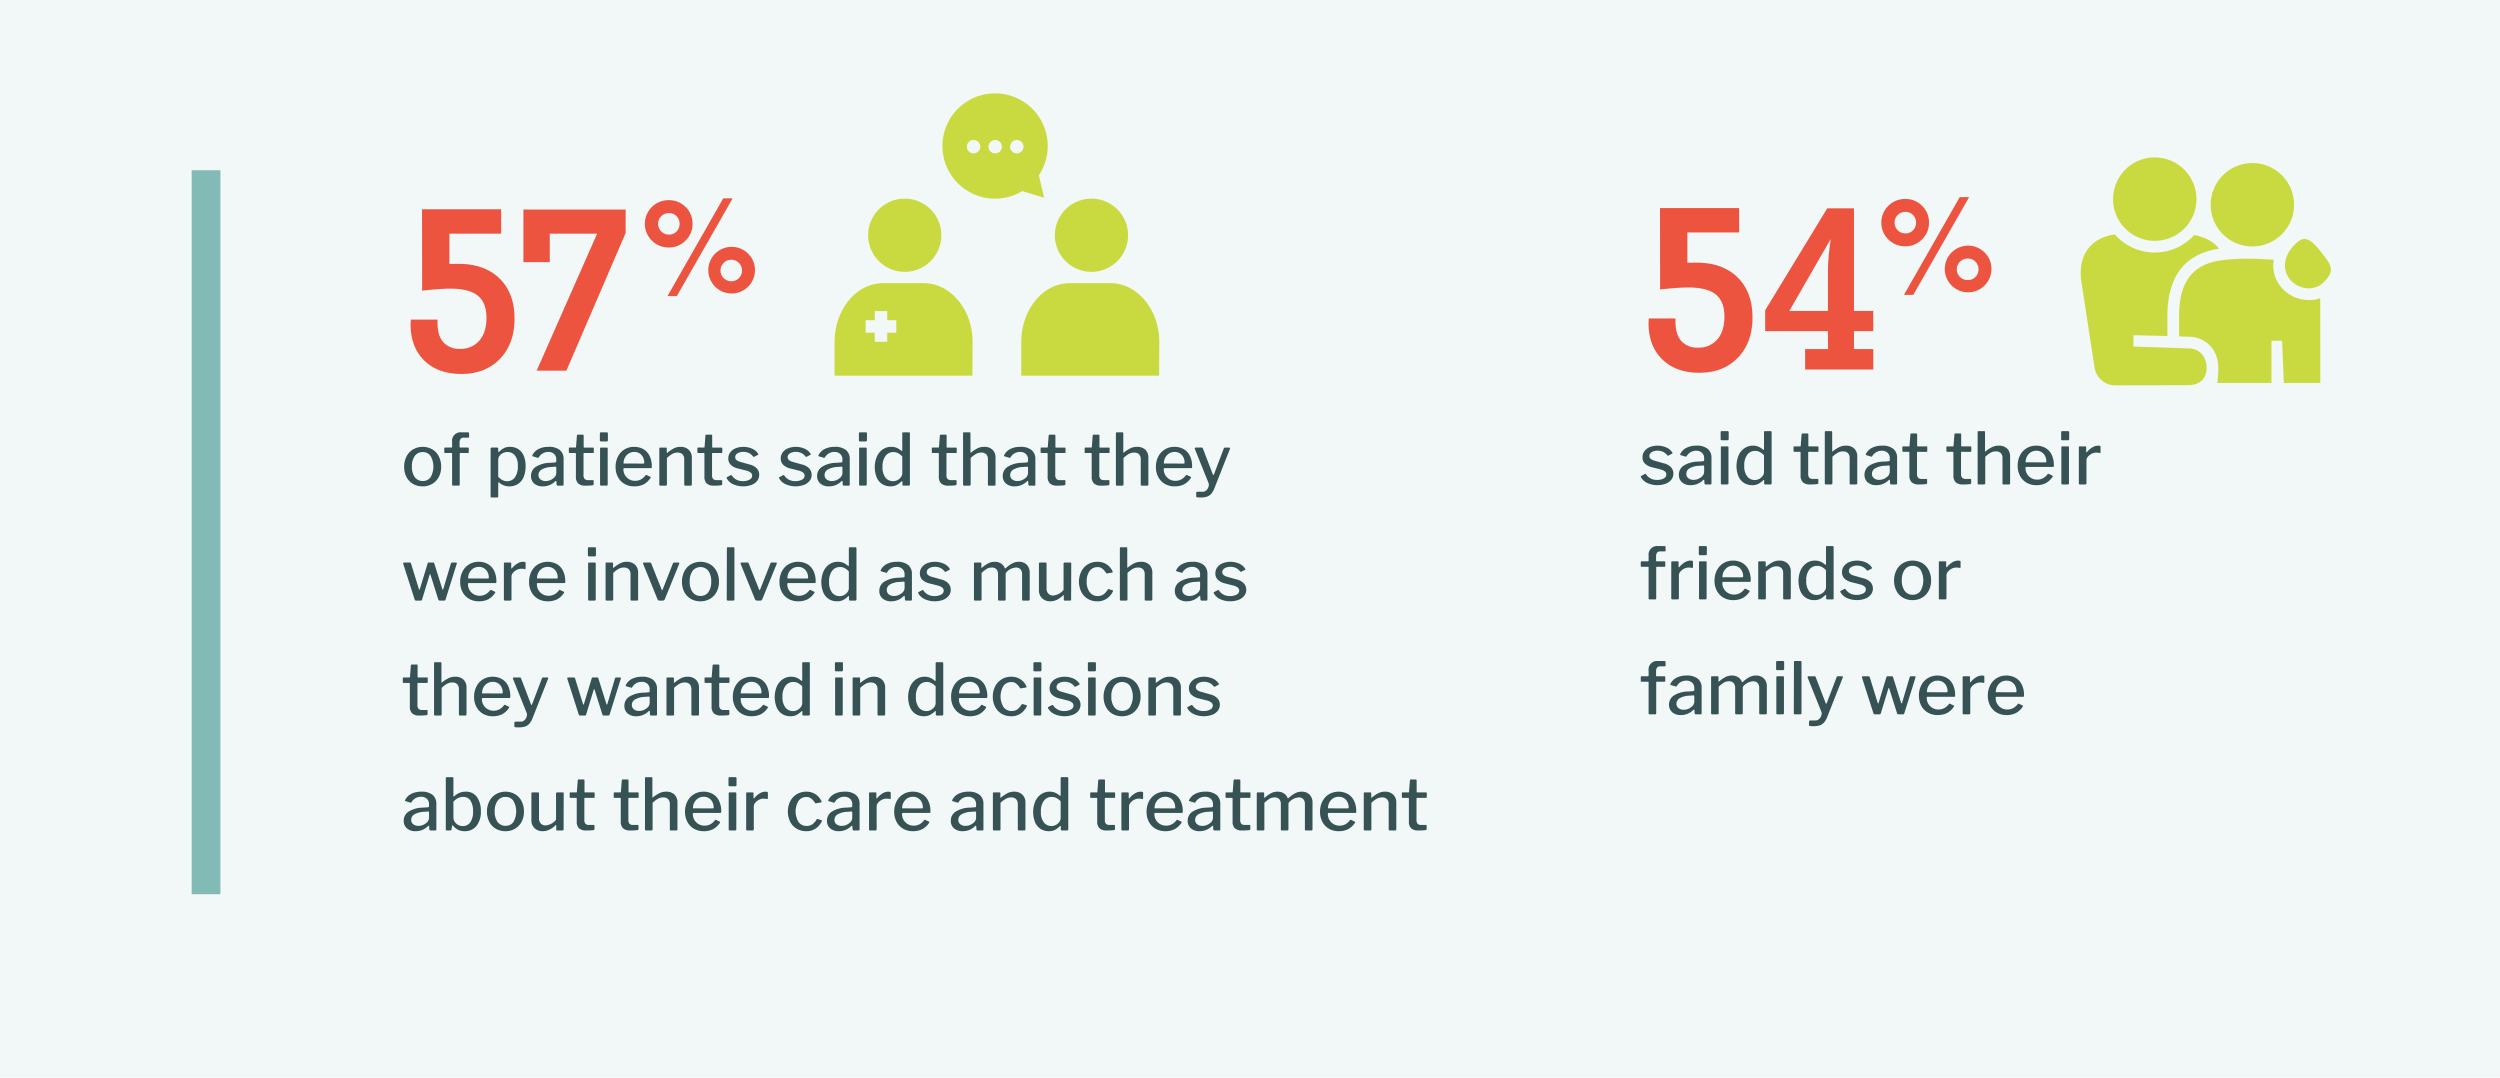 <svg xmlns="http://www.w3.org/2000/svg" width="870" height="375" viewBox="0 0 870 375"><defs><style>.cls-1{fill:#fff;}.cls-2{fill:#f1f8f7;}.cls-3{fill:none;stroke:#82bab5;stroke-miterlimit:10;stroke-width:10px;}.cls-4{fill:#ed5440;}.cls-5{fill:#365254;}.cls-6{fill:#c8da3f;}</style></defs><g id="mockup_bd" data-name="mockup bd"><rect class="cls-1" x="-375.054" y="-1527.91" width="1347.767" height="7146.468"/></g><g id="artwork"><rect class="cls-2" width="870" height="375"/><line class="cls-3" x1="71.704" y1="59.245" x2="71.704" y2="311.176"/><path class="cls-4" d="M573.772,110.815h9.3v1.133q0,4.415,2.012,6.718a7.281,7.281,0,0,0,5.8,2.305,8.433,8.433,0,0,0,6.758-2.871q2.46-2.871,2.461-7.91,0-5.274-3.008-7.715t-9.57-2.441q-1.682,0-4.18.175t-5.625.528l-.039-28.321h27.539v8.477H587.209V91.44q.624,0,1.289-.02t1.836-.019q9.1,0,14.316,5.1t5.215,14q0,8.673-5.058,13.946t-13.418,5.273q-8.166,0-12.93-4.668t-4.766-12.637q0-.234.039-.761C573.758,111.3,573.772,111.024,573.772,110.815Z"/><path class="cls-4" d="M628.187,128.588v-7.109h7.929v-6.25H614.28v-7.266l21.6-35.468h9.3v35.7H651.9v7.031h-6.718v6.25H651.9v7.109Zm-5.508-20.39h13.437V94.252q0-2.109.254-4.98t.723-6.113Z"/><path class="cls-4" d="M671.288,77.467a7.909,7.909,0,0,1-2.426,5.841,8,8,0,0,1-5.84,2.4,8.233,8.233,0,1,1,0-16.465,8.02,8.02,0,0,1,5.864,2.379A7.907,7.907,0,0,1,671.288,77.467Zm-8.209,3.758a3.578,3.578,0,0,0,2.656-1.084,3.856,3.856,0,0,0-.011-5.337,3.608,3.608,0,0,0-2.645-1.072,3.664,3.664,0,0,0-2.668,1.083,3.758,3.758,0,0,0,0,5.315A3.643,3.643,0,0,0,663.079,81.225Zm18.9-12.617h3.276l-19.426,34h-3.246Zm11.04,25.1a8.118,8.118,0,1,1-2.385-5.852A7.924,7.924,0,0,1,693.015,93.7Zm-8.244,3.758a3.643,3.643,0,0,0,2.679-1.075,3.834,3.834,0,0,0-.011-5.342,3.65,3.65,0,0,0-2.668-1.076,3.747,3.747,0,1,0,0,7.493Z"/><path class="cls-5" d="M578.812,157.275a4.267,4.267,0,0,0-1.975-.437,3.733,3.733,0,0,0-2.05.513,1.573,1.573,0,0,0-.8,1.387,1.239,1.239,0,0,0,.4.9,3.416,3.416,0,0,0,1.449.7l3.075.875A5.069,5.069,0,0,1,581.5,162.6a3.209,3.209,0,0,1,.838,2.212,3.328,3.328,0,0,1-.713,2.112,4.557,4.557,0,0,1-1.986,1.413,8.523,8.523,0,0,1-6.4-.263,4.753,4.753,0,0,1-2.175-1.987.456.456,0,0,1-.075-.225.244.244,0,0,1,.125-.225l1.225-.65a.592.592,0,0,1,.25-.075.236.236,0,0,1,.2.1,4.4,4.4,0,0,0,3.925,2,4.546,4.546,0,0,0,2.275-.513,1.551,1.551,0,0,0,.9-1.387,1.35,1.35,0,0,0-.514-1.063,4.3,4.3,0,0,0-1.687-.737l-2.549-.65a5.527,5.527,0,0,1-2.7-1.325,3.029,3.029,0,0,1-.85-2.2,3.508,3.508,0,0,1,.662-2.113A4.345,4.345,0,0,1,574.1,155.6a7.579,7.579,0,0,1,5.812.137,4.8,4.8,0,0,1,2.025,1.7.494.494,0,0,1,.1.25.211.211,0,0,1-.125.175l-1.3.675a.344.344,0,0,1-.15.025.385.385,0,0,1-.275-.125A3.841,3.841,0,0,0,578.812,157.275Z"/><path class="cls-5" d="M588.394,168.838a4.417,4.417,0,0,1-3.038-.987,3.353,3.353,0,0,1-1.112-2.638,3.717,3.717,0,0,1,1.763-3.225,9.678,9.678,0,0,1,5.012-1.35l1.625-.125q.4-.051.4-.375v-.625a2.546,2.546,0,0,0-.75-1.938,2.86,2.86,0,0,0-2.05-.712,3.755,3.755,0,0,0-3.274,1.85.382.382,0,0,1-.163.187.416.416,0,0,1-.263-.012l-1.7-.5a.2.2,0,0,1-.151-.2.785.785,0,0,1,.075-.275,4.8,4.8,0,0,1,2.138-2.088,7.51,7.51,0,0,1,3.462-.737,5.869,5.869,0,0,1,3.925,1.125,3.913,3.913,0,0,1,1.3,3.125v8.825a.482.482,0,0,1-.088.337.393.393,0,0,1-.287.088h-1.676c-.233,0-.367-.167-.4-.5l-.049-.95c-.034-.133-.084-.2-.151-.2a.635.635,0,0,0-.275.15A5.979,5.979,0,0,1,588.394,168.838Zm4.3-6.85-1.349.1a7.367,7.367,0,0,0-3.288.837,2.186,2.186,0,0,0-1.212,1.963,1.863,1.863,0,0,0,.7,1.537,2.908,2.908,0,0,0,1.875.563,4.11,4.11,0,0,0,2.551-.925,2.38,2.38,0,0,0,1.074-1.75v-1.95Q593.044,161.964,592.694,161.988Z"/><path class="cls-5" d="M601.581,152.688a.586.586,0,0,1-.112.4.5.5,0,0,1-.388.125h-1.85a.452.452,0,0,1-.349-.112.534.534,0,0,1-.1-.363v-2.275q0-.424.375-.425h2.075a.319.319,0,0,1,.25.112.417.417,0,0,1,.1.288Zm-.074,15.425a.492.492,0,0,1-.113.375.584.584,0,0,1-.387.1h-1.7a.534.534,0,0,1-.351-.088.4.4,0,0,1-.1-.312V155.713a.443.443,0,0,1,.076-.288.348.348,0,0,1,.274-.087h2c.2,0,.3.117.3.35Z"/><path class="cls-5" d="M613.927,168.188v-.95c0-.15-.042-.225-.125-.225-.051,0-.117.042-.2.125a7.808,7.808,0,0,1-1.625,1.213,4.549,4.549,0,0,1-2.226.487,5.249,5.249,0,0,1-2.812-.763A5.089,5.089,0,0,1,605,165.8a9.732,9.732,0,0,1,.038-7.337,5.888,5.888,0,0,1,2.05-2.487,5.121,5.121,0,0,1,2.937-.888,4.843,4.843,0,0,1,1.9.35,5.915,5.915,0,0,1,1.55.975.357.357,0,0,0,.25.125c.1,0,.149-.1.149-.3v-5.825q0-.375.326-.375h2a.3.3,0,0,1,.237.1.4.4,0,0,1,.087.275v17.75a.415.415,0,0,1-.112.325.536.536,0,0,1-.362.1h-1.725A.353.353,0,0,1,613.927,168.188Zm-1.526-10.9a3.426,3.426,0,0,0-1.6-.375,3.337,3.337,0,0,0-2.75,1.325A6.044,6.044,0,0,0,607,162.063a5.764,5.764,0,0,0,1.025,3.737,3.284,3.284,0,0,0,2.651,1.238,3.175,3.175,0,0,0,1.6-.413,3.443,3.443,0,0,0,1.163-1.05,2.252,2.252,0,0,0,.437-1.287v-5.85A5.818,5.818,0,0,0,612.4,157.288Z"/><path class="cls-5" d="M629.476,157.238c-.15,0-.225.083-.225.25v7.325a2.08,2.08,0,0,0,.388,1.45,1.659,1.659,0,0,0,1.237.4h1.6a.265.265,0,0,1,.3.3v1.075a.4.4,0,0,1-.375.425,18.44,18.44,0,0,1-2.55.125,3.437,3.437,0,0,1-2.45-.763,3.126,3.126,0,0,1-.8-2.362v-7.925c0-.2-.083-.3-.25-.3h-1.875q-.326,0-.325-.3v-1.325c0-.183.1-.275.3-.275h2c.134,0,.2-.075.2-.225l.3-3.925c.033-.233.134-.35.3-.35h1.725c.216,0,.326.134.326.4v3.875a.2.2,0,0,0,.224.225h3c.2,0,.3.092.3.275v1.325c0,.2-.116.3-.35.3Z"/><path class="cls-5" d="M635.115,168.488a.448.448,0,0,1-.087-.3V150.413q0-.375.3-.375H637.3q.3,0,.3.325v6.6c0,.2.084.225.25.075a11.558,11.558,0,0,1,2.325-1.5,5.237,5.237,0,0,1,2.175-.45,4,4,0,0,1,2.95,1.025,3.818,3.818,0,0,1,1.025,2.825v9.2c0,.3-.141.45-.425.45h-1.85q-.375,0-.375-.4v-8.75a2.446,2.446,0,0,0-.575-1.738,2.293,2.293,0,0,0-1.75-.612,3.639,3.639,0,0,0-1.762.425,10.324,10.324,0,0,0-1.913,1.45v9.2q0,.424-.475.425h-1.775A.4.4,0,0,1,635.115,168.488Z"/><path class="cls-5" d="M652.989,168.838a4.414,4.414,0,0,1-3.037-.987,3.353,3.353,0,0,1-1.112-2.638,3.717,3.717,0,0,1,1.763-3.225,9.671,9.671,0,0,1,5.011-1.35l1.625-.125c.268-.034.4-.159.4-.375v-.625a2.546,2.546,0,0,0-.75-1.938,2.86,2.86,0,0,0-2.05-.712,3.758,3.758,0,0,0-3.275,1.85.373.373,0,0,1-.163.187.413.413,0,0,1-.262-.012l-1.7-.5a.2.2,0,0,1-.15-.2.779.779,0,0,1,.074-.275,4.8,4.8,0,0,1,2.139-2.088,7.507,7.507,0,0,1,3.462-.737,5.87,5.87,0,0,1,3.925,1.125,3.913,3.913,0,0,1,1.3,3.125v8.825a.482.482,0,0,1-.087.337.4.4,0,0,1-.288.088H658.14q-.351,0-.4-.5l-.049-.95c-.034-.133-.084-.2-.15-.2a.624.624,0,0,0-.275.15A5.979,5.979,0,0,1,652.989,168.838Zm4.3-6.85-1.35.1a7.375,7.375,0,0,0-3.288.837,2.188,2.188,0,0,0-1.212,1.963,1.864,1.864,0,0,0,.7,1.537,2.9,2.9,0,0,0,1.875.563,4.105,4.105,0,0,0,2.55-.925,2.382,2.382,0,0,0,1.075-1.75v-1.95C657.64,162.1,657.522,161.972,657.29,161.988Z"/><path class="cls-5" d="M667.343,157.238c-.151,0-.226.083-.226.25v7.325a2.08,2.08,0,0,0,.388,1.45,1.659,1.659,0,0,0,1.237.4h1.6a.266.266,0,0,1,.3.3v1.075a.4.4,0,0,1-.375.425,18.47,18.47,0,0,1-2.55.125,3.434,3.434,0,0,1-2.45-.763,3.118,3.118,0,0,1-.8-2.362v-7.925c0-.2-.084-.3-.25-.3h-1.875q-.326,0-.325-.3v-1.325c0-.183.1-.275.3-.275h2c.133,0,.2-.075.2-.225l.3-3.925c.034-.233.133-.35.3-.35h1.726c.216,0,.324.134.324.4v3.875a.2.2,0,0,0,.226.225h3c.2,0,.3.092.3.275v1.325c0,.2-.117.3-.349.3Z"/><path class="cls-5" d="M682.667,157.238c-.15,0-.226.083-.226.25v7.325a2.08,2.08,0,0,0,.388,1.45,1.659,1.659,0,0,0,1.237.4h1.6a.266.266,0,0,1,.3.3v1.075a.4.4,0,0,1-.375.425,18.46,18.46,0,0,1-2.55.125,3.434,3.434,0,0,1-2.45-.763,3.122,3.122,0,0,1-.8-2.362v-7.925c0-.2-.084-.3-.25-.3h-1.875q-.326,0-.325-.3v-1.325c0-.183.1-.275.3-.275h2c.132,0,.2-.075.2-.225l.3-3.925c.033-.233.132-.35.3-.35h1.726c.216,0,.324.134.324.4v3.875a.2.2,0,0,0,.226.225h3c.2,0,.3.092.3.275v1.325c0,.2-.118.3-.35.3Z"/><path class="cls-5" d="M688.306,168.488a.442.442,0,0,1-.088-.3V150.413q0-.375.3-.375h1.974c.2,0,.3.108.3.325v6.6c0,.2.082.225.25.075a11.582,11.582,0,0,1,2.324-1.5,5.239,5.239,0,0,1,2.176-.45,3.992,3.992,0,0,1,2.949,1.025,3.815,3.815,0,0,1,1.026,2.825v9.2c0,.3-.143.45-.426.45h-1.85q-.375,0-.375-.4v-8.75a2.446,2.446,0,0,0-.574-1.738,2.3,2.3,0,0,0-1.75-.612,3.652,3.652,0,0,0-1.764.425,10.39,10.39,0,0,0-1.912,1.45v9.2q0,.424-.474.425h-1.776A.4.4,0,0,1,688.306,168.488Z"/><path class="cls-5" d="M705.411,164.925a3.994,3.994,0,0,0,1.462,1.45,3.951,3.951,0,0,0,2.024.538,4.319,4.319,0,0,0,2.051-.475,5.023,5.023,0,0,0,1.651-1.475.21.21,0,0,1,.173-.1.366.366,0,0,1,.2.05l1.274.6a.227.227,0,0,1,.125.2.415.415,0,0,1-.075.2,6.514,6.514,0,0,1-2.4,2.237,7.148,7.148,0,0,1-3.274.688,6.592,6.592,0,0,1-3.351-.85,5.93,5.93,0,0,1-2.3-2.387,7.253,7.253,0,0,1-.827-3.488,7.764,7.764,0,0,1,.851-3.7,6.11,6.11,0,0,1,2.313-2.463,6.3,6.3,0,0,1,3.262-.862,6.364,6.364,0,0,1,3.25.812,5.4,5.4,0,0,1,2.162,2.363,8.245,8.245,0,0,1,.763,3.675v.1a.709.709,0,0,1-.062.337c-.042.075-.146.113-.313.113h-9.25c-.167,0-.25.134-.25.4A3.93,3.93,0,0,0,705.411,164.925Zm6.287-4.012a.545.545,0,0,0,.338-.075.352.352,0,0,0,.087-.275,4.126,4.126,0,0,0-.413-1.825,3.27,3.27,0,0,0-3.063-1.875,3.491,3.491,0,0,0-1.974.562,3.8,3.8,0,0,0-1.313,1.475,4.118,4.118,0,0,0-.437,1.988Z"/><path class="cls-5" d="M720.078,152.688a.592.592,0,0,1-.112.4.506.506,0,0,1-.388.125h-1.85a.456.456,0,0,1-.35-.112.545.545,0,0,1-.1-.363v-2.275q0-.424.375-.425h2.075a.321.321,0,0,1,.25.112.422.422,0,0,1,.1.288ZM720,168.113a.492.492,0,0,1-.112.375.585.585,0,0,1-.388.1h-1.7a.534.534,0,0,1-.351-.088.4.4,0,0,1-.1-.312V155.713a.438.438,0,0,1,.076-.288.347.347,0,0,1,.274-.087h2q.3,0,.3.35Z"/><path class="cls-5" d="M723.436,168.188V155.713q0-.375.325-.375h1.925c.2,0,.3.108.3.325v1.575c0,.1.03.158.088.175s.121-.017.188-.1a7.635,7.635,0,0,1,1.912-1.65,3.841,3.841,0,0,1,1.937-.575q.876,0,.875.35v1.95c0,.2-.091.283-.275.25a5.473,5.473,0,0,0-1.324-.125,3.3,3.3,0,0,0-1.475.387,4.043,4.043,0,0,0-1.3,1.013,1.982,1.982,0,0,0-.525,1.275v7.975q0,.424-.475.425h-1.775A.353.353,0,0,1,723.436,168.188Z"/><path class="cls-5" d="M579.513,195.663v1.3c0,.183-.11.275-.326.275h-2.6a.2.2,0,0,0-.225.225v10.725c0,.267-.109.4-.325.4h-2.024c-.2,0-.3-.116-.3-.35v-10.8c0-.133-.059-.2-.175-.2h-2.25c-.2,0-.3-.092-.3-.275v-1.3a.287.287,0,0,1,.325-.325h2.15a.249.249,0,0,0,.2-.063.4.4,0,0,0,.05-.237v-1.725a2.955,2.955,0,0,1,3.3-3.275h2.224a.331.331,0,0,1,.375.375l.026,1.175a.29.29,0,0,1-.088.212.321.321,0,0,1-.238.088h-1.6a1.248,1.248,0,0,0-1.05.45,1.993,1.993,0,0,0-.35,1.25v1.525c0,.15.084.225.25.225h2.6Q579.513,195.338,579.513,195.663Z"/><path class="cls-5" d="M581.6,208.188V195.713c0-.25.107-.375.324-.375h1.926q.3,0,.3.325v1.575c0,.1.03.158.088.175s.121-.017.188-.1a7.653,7.653,0,0,1,1.912-1.65,3.841,3.841,0,0,1,1.937-.575q.876,0,.875.35v1.95q0,.3-.274.25a5.488,5.488,0,0,0-1.325-.125,3.3,3.3,0,0,0-1.475.387,4.054,4.054,0,0,0-1.3,1.013,1.98,1.98,0,0,0-.524,1.275v7.975q0,.424-.476.425H582A.353.353,0,0,1,581.6,208.188Z"/><path class="cls-5" d="M593.981,192.688a.586.586,0,0,1-.112.4.5.5,0,0,1-.388.125h-1.849a.456.456,0,0,1-.35-.112.539.539,0,0,1-.1-.363v-2.275q0-.424.375-.425h2.075a.322.322,0,0,1,.25.112.422.422,0,0,1,.1.288Zm-.074,15.425a.492.492,0,0,1-.113.375.58.58,0,0,1-.387.1h-1.7a.536.536,0,0,1-.351-.088.4.4,0,0,1-.1-.312V195.713a.444.444,0,0,1,.075-.288.351.351,0,0,1,.274-.087h2q.3,0,.3.35Z"/><path class="cls-5" d="M599.911,204.925a4,4,0,0,0,1.463,1.45,3.952,3.952,0,0,0,2.025.538,4.323,4.323,0,0,0,2.05-.475,5.01,5.01,0,0,0,1.65-1.475.216.216,0,0,1,.175-.1.357.357,0,0,1,.2.05l1.275.6a.225.225,0,0,1,.125.2.434.434,0,0,1-.074.2,6.529,6.529,0,0,1-2.4,2.237,7.156,7.156,0,0,1-3.275.688,6.583,6.583,0,0,1-3.35-.85,5.935,5.935,0,0,1-2.3-2.387,7.275,7.275,0,0,1-.825-3.488,7.775,7.775,0,0,1,.85-3.7,6.117,6.117,0,0,1,2.313-2.463,6.3,6.3,0,0,1,3.262-.862,6.361,6.361,0,0,1,3.25.812,5.423,5.423,0,0,1,2.163,2.363,8.245,8.245,0,0,1,.762,3.675v.1a.721.721,0,0,1-.062.337c-.041.075-.147.113-.313.113h-9.25c-.166,0-.25.134-.25.4A3.949,3.949,0,0,0,599.911,204.925Zm6.288-4.012a.539.539,0,0,0,.337-.075.348.348,0,0,0,.088-.275,4.126,4.126,0,0,0-.412-1.825,3.273,3.273,0,0,0-3.063-1.875,3.491,3.491,0,0,0-1.974.562,3.789,3.789,0,0,0-1.313,1.475,4.106,4.106,0,0,0-.437,1.988Z"/><path class="cls-5" d="M611.866,208.188V195.713c0-.25.11-.375.326-.375h1.975c.2,0,.3.108.3.325v1.375c0,.1.02.158.062.175s.105-.017.188-.1a12.631,12.631,0,0,1,2.3-1.538,4.892,4.892,0,0,1,2.175-.487,4.03,4.03,0,0,1,2.938,1.037,3.725,3.725,0,0,1,1.062,2.788v9.225q0,.45-.425.45h-1.85q-.375,0-.375-.4v-8.75a2.411,2.411,0,0,0-.588-1.738,2.332,2.332,0,0,0-1.762-.612,3.667,3.667,0,0,0-1.763.437,10.242,10.242,0,0,0-1.912,1.438v9.2a.412.412,0,0,1-.113.325.536.536,0,0,1-.362.1h-1.775A.354.354,0,0,1,611.866,208.188Z"/><path class="cls-5" d="M635.5,208.188v-.95c0-.15-.042-.225-.125-.225-.051,0-.117.042-.2.125a7.808,7.808,0,0,1-1.625,1.213,4.546,4.546,0,0,1-2.226.487,5.249,5.249,0,0,1-2.812-.763,5.1,5.1,0,0,1-1.938-2.275,9.732,9.732,0,0,1,.038-7.337,5.9,5.9,0,0,1,2.05-2.487,5.124,5.124,0,0,1,2.938-.888,4.841,4.841,0,0,1,1.9.35,5.915,5.915,0,0,1,1.55.975.357.357,0,0,0,.25.125c.1,0,.149-.1.149-.3v-5.825c0-.25.11-.375.326-.375h2a.3.3,0,0,1,.237.1.405.405,0,0,1,.088.275v17.75a.412.412,0,0,1-.113.325.536.536,0,0,1-.362.1H635.9A.353.353,0,0,1,635.5,208.188Zm-1.525-10.9a3.433,3.433,0,0,0-1.6-.375,3.337,3.337,0,0,0-2.75,1.325,6.044,6.044,0,0,0-1.051,3.825A5.758,5.758,0,0,0,629.6,205.8a3.281,3.281,0,0,0,2.65,1.238,3.182,3.182,0,0,0,1.6-.413,3.44,3.44,0,0,0,1.162-1.05,2.252,2.252,0,0,0,.437-1.287v-5.85A5.832,5.832,0,0,0,633.974,197.288Z"/><path class="cls-5" d="M648.241,197.275a4.267,4.267,0,0,0-1.975-.437,3.736,3.736,0,0,0-2.05.513,1.575,1.575,0,0,0-.8,1.387,1.244,1.244,0,0,0,.4.9,3.426,3.426,0,0,0,1.451.7l3.075.875a5.076,5.076,0,0,1,2.588,1.388,3.217,3.217,0,0,1,.837,2.212,3.339,3.339,0,0,1-.712,2.112,4.562,4.562,0,0,1-1.989,1.413,8.518,8.518,0,0,1-6.4-.263,4.753,4.753,0,0,1-2.175-1.987.437.437,0,0,1-.075-.225.244.244,0,0,1,.125-.225l1.225-.65a.588.588,0,0,1,.25-.075.237.237,0,0,1,.2.1,4.4,4.4,0,0,0,3.925,2,4.548,4.548,0,0,0,2.275-.513,1.549,1.549,0,0,0,.9-1.387,1.35,1.35,0,0,0-.511-1.063,4.305,4.305,0,0,0-1.688-.737l-2.551-.65a5.532,5.532,0,0,1-2.7-1.325,3.029,3.029,0,0,1-.85-2.2,3.5,3.5,0,0,1,.663-2.113,4.339,4.339,0,0,1,1.849-1.424,7.582,7.582,0,0,1,5.813.137,4.8,4.8,0,0,1,2.025,1.7.485.485,0,0,1,.1.25.211.211,0,0,1-.125.175l-1.3.675a.347.347,0,0,1-.15.025.383.383,0,0,1-.275-.125A3.833,3.833,0,0,0,648.241,197.275Z"/><path class="cls-5" d="M662.2,207.976a5.868,5.868,0,0,1-2.262-2.413,7.579,7.579,0,0,1-.8-3.525,7.711,7.711,0,0,1,.826-3.613,6.042,6.042,0,0,1,2.287-2.462,6.8,6.8,0,0,1,6.7.013,5.982,5.982,0,0,1,2.264,2.462,7.788,7.788,0,0,1,.8,3.575,7.473,7.473,0,0,1-.813,3.525,6.017,6.017,0,0,1-2.274,2.425,6.431,6.431,0,0,1-3.363.875A6.507,6.507,0,0,1,662.2,207.976Zm6.139-2.326a7.468,7.468,0,0,0-.014-7.4,3.211,3.211,0,0,0-2.736-1.337,3.244,3.244,0,0,0-2.75,1.337,6.078,6.078,0,0,0-1,3.713,5.971,5.971,0,0,0,1,3.675,3.28,3.28,0,0,0,2.774,1.325A3.2,3.2,0,0,0,668.341,205.65Z"/><path class="cls-5" d="M674.721,208.188V195.713q0-.375.325-.375h1.925q.3,0,.3.325v1.575c0,.1.029.158.087.175s.122-.017.188-.1a7.635,7.635,0,0,1,1.912-1.65,3.842,3.842,0,0,1,1.938-.575q.876,0,.875.35v1.95q0,.3-.276.25a5.473,5.473,0,0,0-1.324-.125,3.3,3.3,0,0,0-1.475.387,4.028,4.028,0,0,0-1.3,1.013,1.978,1.978,0,0,0-.526,1.275v7.975q0,.424-.474.425H675.12A.353.353,0,0,1,674.721,208.188Z"/><path class="cls-5" d="M579.513,235.663v1.3c0,.183-.11.275-.326.275h-2.6a.2.2,0,0,0-.225.225v10.725c0,.267-.109.4-.325.4h-2.024c-.2,0-.3-.116-.3-.35v-10.8c0-.133-.059-.2-.175-.2h-2.25c-.2,0-.3-.092-.3-.275v-1.3a.287.287,0,0,1,.325-.325h2.15a.249.249,0,0,0,.2-.063.4.4,0,0,0,.05-.237v-1.725a2.955,2.955,0,0,1,3.3-3.275h2.224a.331.331,0,0,1,.375.375l.026,1.175a.29.29,0,0,1-.088.212.321.321,0,0,1-.238.088h-1.6a1.248,1.248,0,0,0-1.05.45,1.993,1.993,0,0,0-.35,1.25v1.525c0,.15.084.225.25.225h2.6Q579.513,235.338,579.513,235.663Z"/><path class="cls-5" d="M584.967,248.838a4.412,4.412,0,0,1-3.037-.987,3.353,3.353,0,0,1-1.113-2.638,3.719,3.719,0,0,1,1.762-3.225,9.682,9.682,0,0,1,5.013-1.35l1.625-.125c.266-.034.4-.159.4-.375v-.625a2.546,2.546,0,0,0-.75-1.938,2.858,2.858,0,0,0-2.05-.712,3.756,3.756,0,0,0-3.275,1.85.372.372,0,0,1-.162.187.416.416,0,0,1-.263-.012l-1.7-.5a.2.2,0,0,1-.15-.2.764.764,0,0,1,.075-.275,4.8,4.8,0,0,1,2.138-2.088,7.513,7.513,0,0,1,3.462-.737,5.869,5.869,0,0,1,3.925,1.125,3.916,3.916,0,0,1,1.3,3.125v8.825a.477.477,0,0,1-.088.337.391.391,0,0,1-.287.088h-1.675c-.233,0-.367-.167-.4-.5l-.05-.95c-.033-.133-.084-.2-.15-.2a.635.635,0,0,0-.275.15A5.977,5.977,0,0,1,584.967,248.838Zm4.3-6.85-1.35.1a7.37,7.37,0,0,0-3.287.837,2.187,2.187,0,0,0-1.213,1.963,1.864,1.864,0,0,0,.7,1.537,2.9,2.9,0,0,0,1.875.563,4.105,4.105,0,0,0,2.55-.925,2.379,2.379,0,0,0,1.075-1.75v-1.95Q589.617,241.964,589.267,241.988Z"/><path class="cls-5" d="M595.46,248.188V235.713c0-.25.107-.375.324-.375h1.95c.2,0,.3.108.3.325v1.375c0,.1.026.158.075.175s.109-.017.175-.1a11.635,11.635,0,0,1,2.238-1.538,4.764,4.764,0,0,1,2.137-.487,3.9,3.9,0,0,1,2.276.625,3.4,3.4,0,0,1,1.275,1.625c.033.05.066.075.1.075a.343.343,0,0,0,.224-.125,10.858,10.858,0,0,1,2.25-1.638,4.791,4.791,0,0,1,2.25-.562,3.752,3.752,0,0,1,2.813,1.037,3.89,3.89,0,0,1,1.012,2.838v9.175a.4.4,0,0,1-.45.45H612.56a.351.351,0,0,1-.276-.088.488.488,0,0,1-.074-.312v-8.75a2.514,2.514,0,0,0-.551-1.738,2.106,2.106,0,0,0-1.65-.612,4.894,4.894,0,0,0-3.2,1.575,1.173,1.173,0,0,0-.25.337.907.907,0,0,0-.076.388v8.75a.4.4,0,0,1-.45.45H604.21q-.375,0-.375-.4v-8.75a2.556,2.556,0,0,0-.538-1.738,2.1,2.1,0,0,0-1.663-.612,3.352,3.352,0,0,0-1.674.437,10.358,10.358,0,0,0-1.851,1.438v9.2a.419.419,0,0,1-.112.325.538.538,0,0,1-.363.1h-1.775A.353.353,0,0,1,595.46,248.188Z"/><path class="cls-5" d="M620.886,232.688a.581.581,0,0,1-.113.4.5.5,0,0,1-.387.125h-1.85a.452.452,0,0,1-.349-.112.534.534,0,0,1-.1-.363v-2.275q0-.424.375-.425h2.075a.319.319,0,0,1,.25.112.417.417,0,0,1,.1.288Zm-.074,15.425a.492.492,0,0,1-.114.375.579.579,0,0,1-.386.1h-1.7a.531.531,0,0,1-.35-.088.4.4,0,0,1-.1-.312V235.713a.45.45,0,0,1,.075-.288.352.352,0,0,1,.275-.087h2c.2,0,.3.117.3.35Z"/><path class="cls-5" d="M626.919,248.113a.488.488,0,0,1-.113.375.63.63,0,0,1-.412.1h-1.7a.529.529,0,0,1-.35-.088.4.4,0,0,1-.1-.312l.051-17.775c0-.25.107-.375.324-.375h1.976c.216,0,.325.125.325.375Z"/><path class="cls-5" d="M629.884,252.65c-.226-.042-.338-.146-.338-.312v-1.275c0-.234.233-.35.7-.35h1.625a1.673,1.673,0,0,0,1.037-.375,2.742,2.742,0,0,0,1.038-2.075,1.362,1.362,0,0,0-.1-.55l-4.775-11.9a.42.42,0,0,1-.025-.175c0-.2.116-.3.35-.3h2.05a.47.47,0,0,1,.275.087.351.351,0,0,1,.15.238l3.45,9c.05.15.108.225.175.225.1,0,.183-.1.25-.3l3.4-8.95a.419.419,0,0,1,.4-.3h1.475a.289.289,0,0,1,.262.138.272.272,0,0,1,.013.287l-5.375,13.625a6.616,6.616,0,0,1-1.175,2.062,3.441,3.441,0,0,1-1.513.988,7.231,7.231,0,0,1-2.162.275A7.485,7.485,0,0,1,629.884,252.65Z"/><path class="cls-5" d="M666.583,235.476a.272.272,0,0,1,.012.287l-3.9,12.475a.445.445,0,0,1-.163.275.553.553,0,0,1-.312.075h-1.475a.517.517,0,0,1-.575-.375l-2.7-8.575c-.05-.15-.109-.225-.175-.225-.05,0-.1.075-.149.225l-2.625,8.6a.446.446,0,0,1-.164.275.556.556,0,0,1-.312.075H652.5a.5.5,0,0,1-.55-.375l-3.975-12.425a.273.273,0,0,1-.025-.125.335.335,0,0,1,.087-.225.3.3,0,0,1,.239-.1h1.949a.451.451,0,0,1,.45.325l2.75,8.9c.05.15.108.225.175.225s.125-.083.176-.25l2.7-8.9a.386.386,0,0,1,.426-.3h1.449a.391.391,0,0,1,.426.325l2.8,8.9c.05.15.109.225.175.225s.125-.083.175-.25l2.65-8.9a.469.469,0,0,1,.475-.3h1.275A.291.291,0,0,1,666.583,235.476Z"/><path class="cls-5" d="M671.048,244.925a4.028,4.028,0,0,0,3.486,1.988,4.322,4.322,0,0,0,2.051-.475,5.02,5.02,0,0,0,1.65-1.475.213.213,0,0,1,.174-.1.36.36,0,0,1,.2.05l1.275.6a.227.227,0,0,1,.125.2.426.426,0,0,1-.075.2,6.521,6.521,0,0,1-2.4,2.237,7.148,7.148,0,0,1-3.274.688,6.592,6.592,0,0,1-3.351-.85,5.939,5.939,0,0,1-2.3-2.387,7.264,7.264,0,0,1-.826-3.488,7.752,7.752,0,0,1,.851-3.7,6.115,6.115,0,0,1,2.312-2.463,6.754,6.754,0,0,1,6.513-.05,5.409,5.409,0,0,1,2.162,2.363,8.245,8.245,0,0,1,.763,3.675v.1a.707.707,0,0,1-.063.337c-.042.075-.145.113-.312.113h-9.25c-.167,0-.25.134-.25.4A3.93,3.93,0,0,0,671.048,244.925Zm6.287-4.012a.547.547,0,0,0,.338-.075.352.352,0,0,0,.087-.275,4.126,4.126,0,0,0-.413-1.825,3.273,3.273,0,0,0-3.063-1.875,3.491,3.491,0,0,0-1.974.562A3.8,3.8,0,0,0,671,238.9a4.118,4.118,0,0,0-.437,1.988Z"/><path class="cls-5" d="M683,248.188V235.713q0-.375.325-.375h1.925q.3,0,.3.325v1.575c0,.1.029.158.088.175s.121-.017.187-.1a7.635,7.635,0,0,1,1.912-1.65,3.842,3.842,0,0,1,1.938-.575q.876,0,.875.35v1.95q0,.3-.276.25a5.467,5.467,0,0,0-1.324-.125,3.3,3.3,0,0,0-1.474.387,4.022,4.022,0,0,0-1.3,1.013,1.978,1.978,0,0,0-.526,1.275v7.975q0,.424-.474.425H683.4A.353.353,0,0,1,683,248.188Z"/><path class="cls-5" d="M695.024,244.925a4,4,0,0,0,1.463,1.45,3.952,3.952,0,0,0,2.025.538,4.323,4.323,0,0,0,2.05-.475,5.02,5.02,0,0,0,1.65-1.475.215.215,0,0,1,.175-.1.359.359,0,0,1,.2.05l1.275.6a.227.227,0,0,1,.125.2.426.426,0,0,1-.075.2,6.527,6.527,0,0,1-2.4,2.237,7.153,7.153,0,0,1-3.275.688,6.583,6.583,0,0,1-3.35-.85,5.935,5.935,0,0,1-2.3-2.387,7.264,7.264,0,0,1-.825-3.488,7.764,7.764,0,0,1,.85-3.7,6.117,6.117,0,0,1,2.313-2.463,6.3,6.3,0,0,1,3.262-.862,6.366,6.366,0,0,1,3.25.812,5.423,5.423,0,0,1,2.163,2.363,8.258,8.258,0,0,1,.762,3.675v.1a.721.721,0,0,1-.062.337c-.042.075-.147.113-.313.113h-9.25c-.167,0-.25.134-.25.4A3.939,3.939,0,0,0,695.024,244.925Zm6.288-4.012a.539.539,0,0,0,.337-.075.348.348,0,0,0,.088-.275,4.113,4.113,0,0,0-.413-1.825,3.273,3.273,0,0,0-3.062-1.875,3.5,3.5,0,0,0-1.975.562,3.786,3.786,0,0,0-1.312,1.475,4.118,4.118,0,0,0-.438,1.988Z"/><path class="cls-4" d="M142.957,111.23h9.3v1.133q0,4.416,2.012,6.719a7.281,7.281,0,0,0,5.8,2.305,8.43,8.43,0,0,0,6.758-2.871q2.462-2.871,2.461-7.911,0-5.272-3.008-7.714t-9.57-2.442q-1.68,0-4.18.176t-5.625.527l-.039-28.32H174.4v8.477H156.4V91.855c.416,0,.845-.005,1.289-.019s1.054-.02,1.836-.02q9.1,0,14.316,5.1t5.215,14q0,8.671-5.059,13.945t-13.418,5.274q-8.165,0-12.929-4.668t-4.766-12.637q0-.234.039-.762C142.943,111.719,142.957,111.439,142.957,111.23Z"/><path class="cls-4" d="M186.749,129,207.8,81.309H191.319V91.23H182.14V72.91h35.586v8.164L197.1,129Z"/><path class="cls-4" d="M241,77.882a7.915,7.915,0,0,1-2.426,5.842,8,8,0,0,1-5.842,2.4,8.233,8.233,0,1,1,0-16.465,8.023,8.023,0,0,1,5.865,2.38A7.906,7.906,0,0,1,241,77.882Zm-8.211,3.758a3.576,3.576,0,0,0,2.656-1.083,3.855,3.855,0,0,0-.01-5.337,3.61,3.61,0,0,0-2.646-1.073,3.668,3.668,0,0,0-2.668,1.083,3.758,3.758,0,0,0,0,5.315A3.643,3.643,0,0,0,232.792,81.64Zm18.9-12.617h3.277l-19.426,34h-3.247Zm11.039,25.1a8.118,8.118,0,1,1-2.385-5.853A7.925,7.925,0,0,1,262.728,94.12Zm-8.245,3.757a3.746,3.746,0,1,0,0-7.492,3.746,3.746,0,1,0,0,7.492Z"/><path class="cls-5" d="M143.71,168.392a5.855,5.855,0,0,1-2.262-2.413,7.567,7.567,0,0,1-.8-3.525,7.723,7.723,0,0,1,.826-3.613,6.038,6.038,0,0,1,2.288-2.462,6.8,6.8,0,0,1,6.7.013,5.986,5.986,0,0,1,2.263,2.462,7.788,7.788,0,0,1,.8,3.575,7.484,7.484,0,0,1-.812,3.525,6.019,6.019,0,0,1-2.275,2.425,6.425,6.425,0,0,1-3.362.875A6.5,6.5,0,0,1,143.71,168.392Zm6.138-2.326a7.465,7.465,0,0,0-.013-7.4,3.212,3.212,0,0,0-2.737-1.337,3.246,3.246,0,0,0-2.75,1.337,6.085,6.085,0,0,0-1,3.713,5.977,5.977,0,0,0,1,3.675,3.281,3.281,0,0,0,2.774,1.325A3.2,3.2,0,0,0,149.848,166.066Z"/><path class="cls-5" d="M163.133,156.079v1.3c0,.183-.109.275-.325.275h-2.6a.2.2,0,0,0-.225.225V168.6q0,.4-.326.4h-2.024c-.2,0-.3-.116-.3-.35v-10.8c0-.133-.059-.2-.176-.2h-2.25c-.2,0-.3-.092-.3-.275v-1.3a.287.287,0,0,1,.325-.325h2.15a.245.245,0,0,0,.2-.063.4.4,0,0,0,.051-.237v-1.725a2.954,2.954,0,0,1,3.3-3.275h2.225a.331.331,0,0,1,.375.375l.025,1.175a.289.289,0,0,1-.087.212.322.322,0,0,1-.238.088h-1.6a1.252,1.252,0,0,0-1.051.45,2,2,0,0,0-.349,1.25v1.525c0,.15.084.225.25.225h2.6C163.017,155.754,163.133,155.862,163.133,156.079Z"/><path class="cls-5" d="M173.382,156.154v.975c0,.134.033.2.1.2a.6.6,0,0,0,.226-.125,7.435,7.435,0,0,1,1.587-1.225,4.535,4.535,0,0,1,2.237-.475,5.147,5.147,0,0,1,2.763.75,5.083,5.083,0,0,1,1.913,2.25,8.734,8.734,0,0,1,.7,3.7,9.489,9.489,0,0,1-.7,3.837,5.259,5.259,0,0,1-1.976,2.4,5.367,5.367,0,0,1-2.95.813,5.144,5.144,0,0,1-3.474-1.25.586.586,0,0,0-.3-.175c-.083,0-.125.108-.125.325v4.625q0,.35-.3.35h-2.025q-.325,0-.326-.35V156.2a.457.457,0,0,1,.113-.35.541.541,0,0,1,.363-.1h1.75C173.241,155.754,173.382,155.888,173.382,156.154Zm1.463,10.912a3.407,3.407,0,0,0,1.613.388,3.249,3.249,0,0,0,2.736-1.338,6.4,6.4,0,0,0,1.014-3.912,5.709,5.709,0,0,0-1-3.7,3.255,3.255,0,0,0-2.625-1.2,3.477,3.477,0,0,0-1.639.387,3.079,3.079,0,0,0-1.149,1,2.176,2.176,0,0,0-.413,1.213v6.025A5.857,5.857,0,0,0,174.845,167.066Z"/><path class="cls-5" d="M188.937,169.254a4.417,4.417,0,0,1-3.038-.987,3.353,3.353,0,0,1-1.112-2.638,3.717,3.717,0,0,1,1.763-3.225,9.678,9.678,0,0,1,5.012-1.35l1.625-.125q.4-.051.4-.375v-.625a2.546,2.546,0,0,0-.75-1.938,2.86,2.86,0,0,0-2.05-.712,3.755,3.755,0,0,0-3.274,1.85.382.382,0,0,1-.163.187.416.416,0,0,1-.263-.012l-1.7-.5a.2.2,0,0,1-.151-.2.785.785,0,0,1,.075-.275,4.8,4.8,0,0,1,2.138-2.088,7.51,7.51,0,0,1,3.462-.737,5.869,5.869,0,0,1,3.925,1.125,3.913,3.913,0,0,1,1.3,3.125v8.825a.482.482,0,0,1-.088.337.393.393,0,0,1-.287.088h-1.676c-.233,0-.367-.167-.4-.5l-.049-.95c-.034-.133-.084-.2-.151-.2a.635.635,0,0,0-.275.15A5.979,5.979,0,0,1,188.937,169.254Zm4.3-6.85-1.349.1a7.367,7.367,0,0,0-3.288.837,2.186,2.186,0,0,0-1.212,1.963,1.863,1.863,0,0,0,.7,1.537,2.908,2.908,0,0,0,1.875.563,4.11,4.11,0,0,0,2.551-.925,2.38,2.38,0,0,0,1.074-1.75v-1.95Q193.587,162.38,193.237,162.4Z"/><path class="cls-5" d="M203.29,157.654c-.15,0-.226.083-.226.25v7.325a2.08,2.08,0,0,0,.388,1.45,1.659,1.659,0,0,0,1.237.4h1.6a.266.266,0,0,1,.3.3v1.075a.4.4,0,0,1-.375.425,18.46,18.46,0,0,1-2.55.125,3.434,3.434,0,0,1-2.45-.763,3.122,3.122,0,0,1-.8-2.362v-7.925c0-.2-.084-.3-.25-.3H198.29q-.325,0-.325-.3v-1.325c0-.183.1-.275.3-.275h2c.132,0,.2-.075.2-.225l.3-3.925c.033-.233.132-.35.3-.35h1.726c.216,0,.324.134.324.4v3.875a.2.2,0,0,0,.226.225h3c.2,0,.3.092.3.275v1.325c0,.2-.118.3-.35.3Z"/><path class="cls-5" d="M211.554,153.1a.581.581,0,0,1-.113.4.5.5,0,0,1-.387.125H209.2a.452.452,0,0,1-.349-.112.534.534,0,0,1-.1-.363v-2.275q0-.424.375-.425H211.2a.319.319,0,0,1,.25.112.417.417,0,0,1,.1.288Zm-.074,15.425a.492.492,0,0,1-.114.375.579.579,0,0,1-.386.1h-1.7a.531.531,0,0,1-.35-.088.4.4,0,0,1-.1-.312V156.129a.45.45,0,0,1,.075-.288.352.352,0,0,1,.275-.087h2c.2,0,.3.117.3.35Z"/><path class="cls-5" d="M217.483,165.341a4,4,0,0,0,1.463,1.45,3.956,3.956,0,0,0,2.026.538,4.329,4.329,0,0,0,2.05-.475,5.018,5.018,0,0,0,1.649-1.475.218.218,0,0,1,.176-.1.353.353,0,0,1,.2.05l1.275.6a.225.225,0,0,1,.125.2.434.434,0,0,1-.074.2,6.534,6.534,0,0,1-2.4,2.237,7.16,7.16,0,0,1-3.276.688,6.576,6.576,0,0,1-3.349-.85,5.937,5.937,0,0,1-2.3-2.387,7.275,7.275,0,0,1-.824-3.488,7.775,7.775,0,0,1,.849-3.7,6.124,6.124,0,0,1,2.313-2.463,6.3,6.3,0,0,1,3.263-.862,6.366,6.366,0,0,1,3.25.812,5.435,5.435,0,0,1,2.163,2.363,8.259,8.259,0,0,1,.761,3.675v.1a.721.721,0,0,1-.062.337c-.041.075-.147.113-.313.113H217.2c-.166,0-.25.134-.25.4A3.949,3.949,0,0,0,217.483,165.341Zm6.289-4.012a.536.536,0,0,0,.336-.075.348.348,0,0,0,.088-.275,4.112,4.112,0,0,0-.412-1.825,3.273,3.273,0,0,0-3.062-1.875,3.5,3.5,0,0,0-1.975.562,3.786,3.786,0,0,0-1.312,1.475A4.107,4.107,0,0,0,217,161.3Z"/><path class="cls-5" d="M229.439,168.6V156.129q0-.375.325-.375h1.974c.2,0,.3.108.3.325v1.375c0,.1.022.158.063.175s.1-.017.187-.1a12.634,12.634,0,0,1,2.3-1.538,4.892,4.892,0,0,1,2.175-.487,4.028,4.028,0,0,1,2.937,1.037,3.722,3.722,0,0,1,1.063,2.788v9.225q0,.45-.425.45h-1.851q-.375,0-.375-.4v-8.75a2.415,2.415,0,0,0-.587-1.738,2.335,2.335,0,0,0-1.762-.612,3.665,3.665,0,0,0-1.763.437,10.177,10.177,0,0,0-1.912,1.438v9.2a.416.416,0,0,1-.113.325.538.538,0,0,1-.363.1h-1.774A.353.353,0,0,1,229.439,168.6Z"/><path class="cls-5" d="M248.016,157.654c-.15,0-.226.083-.226.25v7.325a2.075,2.075,0,0,0,.389,1.45,1.656,1.656,0,0,0,1.236.4h1.6a.264.264,0,0,1,.3.3v1.075a.4.4,0,0,1-.375.425,18.423,18.423,0,0,1-2.549.125,3.438,3.438,0,0,1-2.451-.763,3.126,3.126,0,0,1-.8-2.362v-7.925c0-.2-.083-.3-.25-.3h-1.875q-.325,0-.326-.3v-1.325c0-.183.1-.275.3-.275h2c.133,0,.2-.075.2-.225l.3-3.925q.049-.35.3-.35h1.726c.215,0,.325.134.325.4v3.875a.2.2,0,0,0,.224.225h3c.2,0,.3.092.3.275v1.325q0,.3-.35.3Z"/><path class="cls-5" d="M260.678,157.691a4.274,4.274,0,0,0-1.976-.437,3.734,3.734,0,0,0-2.049.513,1.573,1.573,0,0,0-.8,1.387,1.238,1.238,0,0,0,.4.9,3.422,3.422,0,0,0,1.449.7l3.076.875a5.069,5.069,0,0,1,2.587,1.388,3.212,3.212,0,0,1,.837,2.212,3.327,3.327,0,0,1-.712,2.112,4.555,4.555,0,0,1-1.987,1.413,8.52,8.52,0,0,1-6.4-.263,4.748,4.748,0,0,1-2.175-1.987.446.446,0,0,1-.075-.225.244.244,0,0,1,.125-.225l1.224-.65a.6.6,0,0,1,.25-.075.238.238,0,0,1,.2.1,4.4,4.4,0,0,0,3.924,2,4.55,4.55,0,0,0,2.276-.513,1.552,1.552,0,0,0,.9-1.387,1.352,1.352,0,0,0-.513-1.063,4.3,4.3,0,0,0-1.687-.737l-2.55-.65a5.527,5.527,0,0,1-2.7-1.325,3.025,3.025,0,0,1-.851-2.2,3.5,3.5,0,0,1,.663-2.113,4.345,4.345,0,0,1,1.851-1.424,7.579,7.579,0,0,1,5.812.137,4.8,4.8,0,0,1,2.025,1.7.494.494,0,0,1,.1.25.213.213,0,0,1-.125.175l-1.3.675a.349.349,0,0,1-.151.025.383.383,0,0,1-.274-.125A3.85,3.85,0,0,0,260.678,157.691Z"/><path class="cls-5" d="M278.927,157.691a4.267,4.267,0,0,0-1.975-.437,3.736,3.736,0,0,0-2.05.513,1.572,1.572,0,0,0-.8,1.387,1.238,1.238,0,0,0,.4.9,3.422,3.422,0,0,0,1.449.7l3.075.875a5.064,5.064,0,0,1,2.587,1.388,3.209,3.209,0,0,1,.838,2.212,3.328,3.328,0,0,1-.713,2.112,4.546,4.546,0,0,1-1.986,1.413,8.52,8.52,0,0,1-6.4-.263,4.751,4.751,0,0,1-2.176-1.987.454.454,0,0,1-.074-.225.244.244,0,0,1,.125-.225l1.224-.65a.592.592,0,0,1,.25-.075.235.235,0,0,1,.2.1,4.4,4.4,0,0,0,3.925,2,4.552,4.552,0,0,0,2.276-.513,1.552,1.552,0,0,0,.9-1.387,1.35,1.35,0,0,0-.514-1.063,4.3,4.3,0,0,0-1.687-.737l-2.549-.65a5.531,5.531,0,0,1-2.7-1.325,3.029,3.029,0,0,1-.85-2.2,3.508,3.508,0,0,1,.662-2.113,4.351,4.351,0,0,1,1.851-1.424,7.579,7.579,0,0,1,5.812.137,4.794,4.794,0,0,1,2.025,1.7.494.494,0,0,1,.1.25.211.211,0,0,1-.125.175l-1.3.675a.349.349,0,0,1-.151.025.386.386,0,0,1-.275-.125A3.841,3.841,0,0,0,278.927,157.691Z"/><path class="cls-5" d="M288.509,169.254a4.414,4.414,0,0,1-3.037-.987,3.353,3.353,0,0,1-1.113-2.638,3.717,3.717,0,0,1,1.763-3.225,9.678,9.678,0,0,1,5.012-1.35l1.625-.125q.4-.051.4-.375v-.625a2.546,2.546,0,0,0-.75-1.938,2.858,2.858,0,0,0-2.05-.712,3.755,3.755,0,0,0-3.274,1.85.377.377,0,0,1-.163.187.416.416,0,0,1-.263-.012l-1.7-.5a.2.2,0,0,1-.15-.2.779.779,0,0,1,.074-.275,4.806,4.806,0,0,1,2.138-2.088,7.513,7.513,0,0,1,3.462-.737,5.869,5.869,0,0,1,3.925,1.125,3.913,3.913,0,0,1,1.3,3.125v8.825a.477.477,0,0,1-.088.337.391.391,0,0,1-.287.088h-1.676c-.233,0-.367-.167-.4-.5l-.049-.95c-.034-.133-.084-.2-.15-.2a.631.631,0,0,0-.276.15A5.977,5.977,0,0,1,288.509,169.254Zm4.3-6.85-1.35.1a7.371,7.371,0,0,0-3.288.837,2.186,2.186,0,0,0-1.212,1.963,1.863,1.863,0,0,0,.7,1.537,2.908,2.908,0,0,0,1.875.563,4.108,4.108,0,0,0,2.551-.925,2.38,2.38,0,0,0,1.074-1.75v-1.95C293.159,162.513,293.042,162.388,292.81,162.4Z"/><path class="cls-5" d="M301.7,153.1a.586.586,0,0,1-.112.4.5.5,0,0,1-.388.125h-1.849a.456.456,0,0,1-.35-.112.539.539,0,0,1-.1-.363v-2.275q0-.424.375-.425h2.075a.322.322,0,0,1,.25.112.422.422,0,0,1,.1.288Zm-.074,15.425a.492.492,0,0,1-.113.375.58.58,0,0,1-.387.1h-1.7a.536.536,0,0,1-.351-.088.4.4,0,0,1-.1-.312V156.129a.444.444,0,0,1,.075-.288.351.351,0,0,1,.274-.087h2q.3,0,.3.35Z"/><path class="cls-5" d="M314.042,168.6v-.95c0-.15-.042-.225-.125-.225-.051,0-.117.042-.2.125a7.808,7.808,0,0,1-1.625,1.213,4.546,4.546,0,0,1-2.226.487,5.249,5.249,0,0,1-2.812-.763,5.1,5.1,0,0,1-1.938-2.275,9.732,9.732,0,0,1,.038-7.337,5.9,5.9,0,0,1,2.05-2.487,5.124,5.124,0,0,1,2.938-.888,4.841,4.841,0,0,1,1.9.35,5.915,5.915,0,0,1,1.55.975.357.357,0,0,0,.25.125c.1,0,.149-.1.149-.3v-5.825c0-.25.11-.375.326-.375h2a.3.3,0,0,1,.237.1.405.405,0,0,1,.088.275v17.75a.412.412,0,0,1-.113.325.536.536,0,0,1-.362.1h-1.725A.353.353,0,0,1,314.042,168.6Zm-1.525-10.9a3.433,3.433,0,0,0-1.6-.375,3.337,3.337,0,0,0-2.75,1.325,6.044,6.044,0,0,0-1.051,3.825,5.758,5.758,0,0,0,1.026,3.737,3.281,3.281,0,0,0,2.65,1.238,3.182,3.182,0,0,0,1.6-.413,3.44,3.44,0,0,0,1.162-1.05,2.252,2.252,0,0,0,.437-1.287v-5.85A5.832,5.832,0,0,0,312.517,157.7Z"/><path class="cls-5" d="M329.591,157.654c-.15,0-.225.083-.225.25v7.325a2.08,2.08,0,0,0,.388,1.45,1.66,1.66,0,0,0,1.237.4h1.6a.265.265,0,0,1,.3.3v1.075a.4.4,0,0,1-.375.425,18.467,18.467,0,0,1-2.551.125,3.433,3.433,0,0,1-2.449-.763,3.122,3.122,0,0,1-.8-2.362v-7.925c0-.2-.083-.3-.25-.3h-1.875c-.217,0-.324-.1-.324-.3v-1.325c0-.183.1-.275.3-.275h2q.2,0,.2-.225l.3-3.925q.051-.35.3-.35h1.725c.217,0,.326.134.326.4v3.875a.2.2,0,0,0,.225.225h3c.2,0,.3.092.3.275v1.325c0,.2-.116.3-.35.3Z"/><path class="cls-5" d="M335.231,168.9a.442.442,0,0,1-.087-.3V150.829c0-.25.1-.375.3-.375h1.975q.3,0,.3.325v6.6c0,.2.084.225.25.075a11.585,11.585,0,0,1,2.325-1.5,5.241,5.241,0,0,1,2.175-.45,4,4,0,0,1,2.95,1.025,3.814,3.814,0,0,1,1.025,2.825v9.2q0,.45-.424.45h-1.851q-.375,0-.375-.4v-8.75a2.442,2.442,0,0,0-.575-1.738,2.293,2.293,0,0,0-1.75-.612,3.641,3.641,0,0,0-1.762.425,10.357,10.357,0,0,0-1.913,1.45v9.2q0,.424-.475.425h-1.775A.4.4,0,0,1,335.231,168.9Z"/><path class="cls-5" d="M353.105,169.254a4.417,4.417,0,0,1-3.038-.987,3.353,3.353,0,0,1-1.112-2.638,3.717,3.717,0,0,1,1.763-3.225,9.678,9.678,0,0,1,5.012-1.35l1.625-.125q.4-.051.4-.375v-.625a2.546,2.546,0,0,0-.75-1.938,2.86,2.86,0,0,0-2.05-.712,3.755,3.755,0,0,0-3.274,1.85.382.382,0,0,1-.163.187.416.416,0,0,1-.263-.012l-1.7-.5a.2.2,0,0,1-.151-.2.785.785,0,0,1,.075-.275,4.8,4.8,0,0,1,2.138-2.088,7.51,7.51,0,0,1,3.462-.737,5.869,5.869,0,0,1,3.925,1.125,3.913,3.913,0,0,1,1.3,3.125v8.825a.482.482,0,0,1-.088.337.393.393,0,0,1-.287.088h-1.676c-.233,0-.367-.167-.4-.5l-.049-.95c-.034-.133-.084-.2-.151-.2a.635.635,0,0,0-.275.15A5.979,5.979,0,0,1,353.105,169.254Zm4.3-6.85-1.349.1a7.367,7.367,0,0,0-3.288.837,2.186,2.186,0,0,0-1.212,1.963,1.863,1.863,0,0,0,.7,1.537,2.908,2.908,0,0,0,1.875.563,4.11,4.11,0,0,0,2.551-.925,2.38,2.38,0,0,0,1.074-1.75v-1.95Q357.755,162.38,357.405,162.4Z"/><path class="cls-5" d="M367.458,157.654c-.15,0-.226.083-.226.25v7.325a2.08,2.08,0,0,0,.388,1.45,1.659,1.659,0,0,0,1.237.4h1.6a.266.266,0,0,1,.3.3v1.075a.4.4,0,0,1-.375.425,18.46,18.46,0,0,1-2.55.125,3.434,3.434,0,0,1-2.45-.763,3.122,3.122,0,0,1-.8-2.362v-7.925c0-.2-.084-.3-.25-.3h-1.875q-.326,0-.325-.3v-1.325c0-.183.1-.275.3-.275h2c.132,0,.2-.075.2-.225l.3-3.925c.033-.233.132-.35.3-.35h1.726c.216,0,.324.134.324.4v3.875a.2.2,0,0,0,.226.225h3c.2,0,.3.092.3.275v1.325c0,.2-.118.3-.35.3Z"/><path class="cls-5" d="M382.782,157.654c-.15,0-.225.083-.225.25v7.325a2.086,2.086,0,0,0,.387,1.45,1.66,1.66,0,0,0,1.238.4h1.6a.266.266,0,0,1,.3.3v1.075a.4.4,0,0,1-.375.425,18.46,18.46,0,0,1-2.55.125,3.435,3.435,0,0,1-2.45-.763,3.122,3.122,0,0,1-.8-2.362v-7.925c0-.2-.084-.3-.25-.3h-1.875q-.325,0-.325-.3v-1.325c0-.183.1-.275.3-.275h2c.133,0,.2-.075.2-.225l.3-3.925q.05-.35.3-.35h1.725c.216,0,.324.134.324.4v3.875a.2.2,0,0,0,.226.225h3c.2,0,.3.092.3.275v1.325q0,.3-.35.3Z"/><path class="cls-5" d="M388.421,168.9a.442.442,0,0,1-.088-.3V150.829c0-.25.1-.375.3-.375h1.974q.3,0,.3.325v6.6c0,.2.082.225.25.075a11.582,11.582,0,0,1,2.324-1.5,5.239,5.239,0,0,1,2.176-.45,3.992,3.992,0,0,1,2.949,1.025,3.815,3.815,0,0,1,1.026,2.825v9.2c0,.3-.143.45-.426.45h-1.85q-.375,0-.375-.4v-8.75a2.446,2.446,0,0,0-.574-1.738,2.3,2.3,0,0,0-1.75-.612,3.645,3.645,0,0,0-1.763.425,10.357,10.357,0,0,0-1.913,1.45v9.2q0,.424-.474.425h-1.776A.4.4,0,0,1,388.421,168.9Z"/><path class="cls-5" d="M405.526,165.341a3.994,3.994,0,0,0,1.462,1.45,3.955,3.955,0,0,0,2.025.538,4.324,4.324,0,0,0,2.051-.475,5.03,5.03,0,0,0,1.65-1.475.212.212,0,0,1,.174-.1.362.362,0,0,1,.2.05l1.274.6a.227.227,0,0,1,.125.2.415.415,0,0,1-.075.2,6.519,6.519,0,0,1-2.4,2.237,7.153,7.153,0,0,1-3.275.688,6.585,6.585,0,0,1-3.35-.85,5.933,5.933,0,0,1-2.3-2.387,7.253,7.253,0,0,1-.826-3.488,7.764,7.764,0,0,1,.85-3.7,6.117,6.117,0,0,1,2.313-2.463,6.3,6.3,0,0,1,3.263-.862,6.369,6.369,0,0,1,3.25.812,5.415,5.415,0,0,1,2.162,2.363,8.258,8.258,0,0,1,.762,3.675v.1a.709.709,0,0,1-.062.337c-.042.075-.146.113-.313.113h-9.25c-.167,0-.25.134-.25.4A3.93,3.93,0,0,0,405.526,165.341Zm6.288-4.012a.541.541,0,0,0,.337-.075.352.352,0,0,0,.087-.275,4.113,4.113,0,0,0-.413-1.825,3.27,3.27,0,0,0-3.062-1.875,3.5,3.5,0,0,0-1.975.562,3.8,3.8,0,0,0-1.312,1.475,4.118,4.118,0,0,0-.438,1.988Z"/><path class="cls-5" d="M416.62,173.066c-.224-.042-.337-.146-.337-.312v-1.275c0-.234.234-.35.7-.35h1.625a1.673,1.673,0,0,0,1.038-.375,2.745,2.745,0,0,0,1.037-2.075,1.362,1.362,0,0,0-.1-.55l-4.775-11.9a.438.438,0,0,1-.025-.175c0-.2.116-.3.351-.3h2.049a.472.472,0,0,1,.275.087.351.351,0,0,1,.15.238l3.45,9c.05.15.109.225.175.225.1,0,.184-.1.25-.3l3.4-8.95a.417.417,0,0,1,.4-.3h1.476a.292.292,0,0,1,.262.138.274.274,0,0,1,.012.287L422.658,169.8a6.6,6.6,0,0,1-1.175,2.062,3.444,3.444,0,0,1-1.512.988,7.238,7.238,0,0,1-2.163.275A7.518,7.518,0,0,1,416.62,173.066Z"/><path class="cls-5" d="M158.935,195.892a.277.277,0,0,1,.013.287l-3.9,12.475a.444.444,0,0,1-.162.275.564.564,0,0,1-.313.075H153.1a.517.517,0,0,1-.576-.375l-2.7-8.575c-.051-.15-.109-.225-.176-.225q-.073,0-.15.225l-2.625,8.6a.44.44,0,0,1-.162.275.559.559,0,0,1-.313.075h-1.549a.5.5,0,0,1-.55-.375L140.323,196.2a.273.273,0,0,1-.025-.125.331.331,0,0,1,.088-.225.3.3,0,0,1,.236-.1h1.951a.451.451,0,0,1,.449.325l2.75,8.9c.051.15.109.225.176.225s.125-.083.174-.25l2.7-8.9a.384.384,0,0,1,.424-.3H150.7a.388.388,0,0,1,.424.325l2.8,8.9c.05.15.107.225.175.225s.125-.083.174-.25l2.651-8.9a.467.467,0,0,1,.474-.3h1.276A.291.291,0,0,1,158.935,195.892Z"/><path class="cls-5" d="M163.4,205.341a4,4,0,0,0,1.463,1.45,3.956,3.956,0,0,0,2.026.538,4.329,4.329,0,0,0,2.05-.475,5.018,5.018,0,0,0,1.649-1.475.218.218,0,0,1,.176-.1.353.353,0,0,1,.2.05l1.275.6a.225.225,0,0,1,.125.2.434.434,0,0,1-.074.2,6.534,6.534,0,0,1-2.4,2.237,7.16,7.16,0,0,1-3.276.688,6.576,6.576,0,0,1-3.349-.85,5.937,5.937,0,0,1-2.3-2.387,7.275,7.275,0,0,1-.824-3.488,7.775,7.775,0,0,1,.849-3.7,6.124,6.124,0,0,1,2.313-2.463,6.3,6.3,0,0,1,3.263-.862,6.366,6.366,0,0,1,3.25.812,5.435,5.435,0,0,1,2.163,2.363,8.259,8.259,0,0,1,.761,3.675v.1a.721.721,0,0,1-.062.337c-.041.075-.147.113-.313.113h-9.25c-.166,0-.25.134-.25.4A3.949,3.949,0,0,0,163.4,205.341Zm6.289-4.012a.536.536,0,0,0,.336-.075.348.348,0,0,0,.088-.275,4.112,4.112,0,0,0-.412-1.825,3.273,3.273,0,0,0-3.062-1.875,3.5,3.5,0,0,0-1.975.562,3.786,3.786,0,0,0-1.312,1.475,4.107,4.107,0,0,0-.438,1.988Z"/><path class="cls-5" d="M175.355,208.6V196.129q0-.375.325-.375h1.925c.2,0,.3.108.3.325v1.575c0,.1.03.158.088.175s.12-.017.188-.1a7.635,7.635,0,0,1,1.912-1.65,3.838,3.838,0,0,1,1.937-.575q.875,0,.875.35v1.95q0,.3-.274.25a5.488,5.488,0,0,0-1.325-.125,3.311,3.311,0,0,0-1.476.387,4.061,4.061,0,0,0-1.3,1.013,1.98,1.98,0,0,0-.524,1.275v7.975q0,.424-.476.425h-1.774A.353.353,0,0,1,175.355,208.6Z"/><path class="cls-5" d="M187.377,205.341a3.994,3.994,0,0,0,1.462,1.45,3.955,3.955,0,0,0,2.025.538,4.327,4.327,0,0,0,2.051-.475,5.018,5.018,0,0,0,1.649-1.475.216.216,0,0,1,.175-.1.354.354,0,0,1,.2.05l1.275.6a.225.225,0,0,1,.125.2.434.434,0,0,1-.074.2,6.529,6.529,0,0,1-2.4,2.237,7.156,7.156,0,0,1-3.275.688,6.585,6.585,0,0,1-3.35-.85,5.941,5.941,0,0,1-2.3-2.387,7.275,7.275,0,0,1-.825-3.488,7.764,7.764,0,0,1,.85-3.7,6.121,6.121,0,0,1,2.312-2.463,6.756,6.756,0,0,1,6.514-.05,5.421,5.421,0,0,1,2.162,2.363,8.245,8.245,0,0,1,.762,3.675v.1a.707.707,0,0,1-.063.337c-.041.075-.145.113-.312.113h-9.25c-.166,0-.25.134-.25.4A3.94,3.94,0,0,0,187.377,205.341Zm6.288-4.012a.543.543,0,0,0,.337-.075.352.352,0,0,0,.087-.275,4.126,4.126,0,0,0-.412-1.825,3.27,3.27,0,0,0-3.063-1.875,3.491,3.491,0,0,0-1.974.562,3.8,3.8,0,0,0-1.313,1.475,4.106,4.106,0,0,0-.437,1.988Z"/><path class="cls-5" d="M207.39,193.1a.581.581,0,0,1-.114.4.5.5,0,0,1-.386.125h-1.851a.454.454,0,0,1-.35-.112.539.539,0,0,1-.1-.363v-2.275q0-.424.375-.425h2.075a.319.319,0,0,1,.25.112.418.418,0,0,1,.1.288Zm-.076,15.425a.5.5,0,0,1-.112.375.587.587,0,0,1-.388.1h-1.7a.528.528,0,0,1-.349-.088.4.4,0,0,1-.1-.312V196.129a.444.444,0,0,1,.075-.288.352.352,0,0,1,.276-.087h2q.3,0,.3.35Z"/><path class="cls-5" d="M210.747,208.6V196.129q0-.375.324-.375h1.975q.3,0,.3.325v1.375c0,.1.02.158.062.175s.1-.017.188-.1a12.6,12.6,0,0,1,2.3-1.538,4.894,4.894,0,0,1,2.174-.487,4.03,4.03,0,0,1,2.938,1.037,3.717,3.717,0,0,1,1.062,2.788v9.225q0,.45-.424.45H219.8q-.375,0-.375-.4v-8.75a2.41,2.41,0,0,0-.587-1.738,2.336,2.336,0,0,0-1.763-.612,3.662,3.662,0,0,0-1.761.437,10.179,10.179,0,0,0-1.913,1.438v9.2a.419.419,0,0,1-.113.325.538.538,0,0,1-.363.1h-1.774A.353.353,0,0,1,210.747,208.6Z"/><path class="cls-5" d="M236.356,195.892a.347.347,0,0,1,.026.287l-5.051,12.4a.619.619,0,0,1-.65.425h-1.174a.667.667,0,0,1-.676-.4l-5.025-12.4a.287.287,0,0,1-.025-.125.3.3,0,0,1,.1-.238.364.364,0,0,1,.25-.087h2.074a.391.391,0,0,1,.426.325l3.6,9.05c.05.167.108.25.175.25s.142-.091.226-.275l3.549-9.05a.516.516,0,0,1,.451-.3h1.474A.262.262,0,0,1,236.356,195.892Z"/><path class="cls-5" d="M240.386,208.392a5.855,5.855,0,0,1-2.262-2.413,7.58,7.58,0,0,1-.8-3.525,7.723,7.723,0,0,1,.826-3.613,6.044,6.044,0,0,1,2.288-2.462,6.8,6.8,0,0,1,6.7.013,5.986,5.986,0,0,1,2.263,2.462,7.775,7.775,0,0,1,.8,3.575,7.472,7.472,0,0,1-.812,3.525,6.012,6.012,0,0,1-2.275,2.425,6.425,6.425,0,0,1-3.362.875A6.5,6.5,0,0,1,240.386,208.392Zm6.138-2.326a6.082,6.082,0,0,0,.975-3.687,6.147,6.147,0,0,0-.988-3.713,3.483,3.483,0,0,0-5.487,0,6.078,6.078,0,0,0-1,3.713,5.971,5.971,0,0,0,1,3.675,3.28,3.28,0,0,0,2.775,1.325A3.2,3.2,0,0,0,246.524,206.066Z"/><path class="cls-5" d="M255.579,208.529a.488.488,0,0,1-.113.375.628.628,0,0,1-.412.1h-1.7a.532.532,0,0,1-.351-.088.4.4,0,0,1-.1-.312l.051-17.775q0-.375.324-.375h1.976c.216,0,.325.125.325.375Z"/><path class="cls-5" d="M270.281,195.892a.347.347,0,0,1,.025.287l-5.05,12.4a.619.619,0,0,1-.65.425h-1.175a.666.666,0,0,1-.675-.4l-5.025-12.4a.273.273,0,0,1-.025-.125.3.3,0,0,1,.1-.238.366.366,0,0,1,.25-.087h2.075a.39.39,0,0,1,.425.325l3.6,9.05c.05.167.109.25.175.25s.142-.091.225-.275l3.55-9.05a.515.515,0,0,1,.45-.3h1.475A.263.263,0,0,1,270.281,195.892Z"/><path class="cls-5" d="M274.511,205.341A4.031,4.031,0,0,0,278,207.329a4.326,4.326,0,0,0,2.05-.475,5.018,5.018,0,0,0,1.649-1.475.219.219,0,0,1,.176-.1.353.353,0,0,1,.2.05l1.276.6a.225.225,0,0,1,.125.2.438.438,0,0,1-.075.2,6.534,6.534,0,0,1-2.4,2.237,7.156,7.156,0,0,1-3.275.688,6.58,6.58,0,0,1-3.35-.85,5.944,5.944,0,0,1-2.3-2.387,7.275,7.275,0,0,1-.824-3.488,7.764,7.764,0,0,1,.85-3.7,6.121,6.121,0,0,1,2.312-2.463,6.754,6.754,0,0,1,6.513-.05,5.435,5.435,0,0,1,2.163,2.363,8.245,8.245,0,0,1,.762,3.675v.1a.72.72,0,0,1-.063.337c-.041.075-.146.113-.312.113h-9.25c-.166,0-.25.134-.25.4A3.939,3.939,0,0,0,274.511,205.341Zm6.288-4.012a.541.541,0,0,0,.337-.075.352.352,0,0,0,.088-.275,4.126,4.126,0,0,0-.412-1.825,3.276,3.276,0,0,0-3.063-1.875,3.5,3.5,0,0,0-1.975.562,3.794,3.794,0,0,0-1.312,1.475,4.107,4.107,0,0,0-.438,1.988Z"/><path class="cls-5" d="M295.448,208.6v-.95c0-.15-.041-.225-.125-.225a.339.339,0,0,0-.2.125,7.835,7.835,0,0,1-1.625,1.213,4.551,4.551,0,0,1-2.226.487,5.247,5.247,0,0,1-2.812-.763,5.083,5.083,0,0,1-1.938-2.275,9.713,9.713,0,0,1,.039-7.337,5.876,5.876,0,0,1,2.048-2.487,5.127,5.127,0,0,1,2.938-.888,4.834,4.834,0,0,1,1.9.35,5.9,5.9,0,0,1,1.551.975.354.354,0,0,0,.25.125c.1,0,.149-.1.149-.3v-5.825q0-.375.326-.375h2a.3.3,0,0,1,.237.1.4.4,0,0,1,.087.275v17.75a.419.419,0,0,1-.111.325.546.546,0,0,1-.364.1h-1.724A.354.354,0,0,1,295.448,208.6Zm-1.525-10.9a3.427,3.427,0,0,0-1.6-.375,3.34,3.34,0,0,0-2.75,1.325,6.05,6.05,0,0,0-1.05,3.825,5.758,5.758,0,0,0,1.025,3.737,3.281,3.281,0,0,0,2.65,1.238,3.176,3.176,0,0,0,1.6-.413,3.443,3.443,0,0,0,1.163-1.05,2.252,2.252,0,0,0,.437-1.287v-5.85A5.818,5.818,0,0,0,293.923,197.7Z"/><path class="cls-5" d="M310.147,209.254a4.416,4.416,0,0,1-3.037-.987A3.353,3.353,0,0,1,306,205.629a3.717,3.717,0,0,1,1.763-3.225,9.674,9.674,0,0,1,5.011-1.35l1.625-.125c.268-.034.4-.159.4-.375v-.625a2.546,2.546,0,0,0-.75-1.938,2.86,2.86,0,0,0-2.05-.712,3.755,3.755,0,0,0-3.274,1.85.382.382,0,0,1-.163.187.416.416,0,0,1-.263-.012l-1.7-.5a.2.2,0,0,1-.151-.2.8.8,0,0,1,.074-.275,4.8,4.8,0,0,1,2.139-2.088,7.507,7.507,0,0,1,3.462-.737,5.869,5.869,0,0,1,3.925,1.125,3.913,3.913,0,0,1,1.3,3.125v8.825a.482.482,0,0,1-.088.337.394.394,0,0,1-.287.088H315.3c-.234,0-.367-.167-.4-.5l-.048-.95c-.035-.133-.084-.2-.151-.2a.629.629,0,0,0-.275.15A5.979,5.979,0,0,1,310.147,209.254Zm4.3-6.85-1.349.1a7.367,7.367,0,0,0-3.288.837A2.186,2.186,0,0,0,308.6,205.3a1.863,1.863,0,0,0,.7,1.537,2.908,2.908,0,0,0,1.875.563,4.11,4.11,0,0,0,2.551-.925,2.383,2.383,0,0,0,1.074-1.75v-1.95Q314.8,202.38,314.448,202.4Z"/><path class="cls-5" d="M327.337,197.691a4.264,4.264,0,0,0-1.975-.437,3.73,3.73,0,0,0-2.049.513,1.571,1.571,0,0,0-.8,1.387,1.242,1.242,0,0,0,.4.9,3.422,3.422,0,0,0,1.449.7l3.076.875a5.061,5.061,0,0,1,2.586,1.388,3.209,3.209,0,0,1,.838,2.212,3.328,3.328,0,0,1-.713,2.112,4.546,4.546,0,0,1-1.986,1.413,8.52,8.52,0,0,1-6.4-.263,4.756,4.756,0,0,1-2.176-1.987.454.454,0,0,1-.074-.225.244.244,0,0,1,.125-.225l1.224-.65a.592.592,0,0,1,.25-.075.238.238,0,0,1,.2.1,4.4,4.4,0,0,0,3.924,2,4.552,4.552,0,0,0,2.276-.513,1.552,1.552,0,0,0,.9-1.387,1.35,1.35,0,0,0-.514-1.063,4.293,4.293,0,0,0-1.687-.737l-2.549-.65a5.531,5.531,0,0,1-2.7-1.325,3.033,3.033,0,0,1-.85-2.2,3.508,3.508,0,0,1,.662-2.113,4.351,4.351,0,0,1,1.851-1.424,7.582,7.582,0,0,1,5.813.137,4.8,4.8,0,0,1,2.024,1.7.5.5,0,0,1,.1.25.211.211,0,0,1-.125.175l-1.3.675a.346.346,0,0,1-.151.025.386.386,0,0,1-.275-.125A3.841,3.841,0,0,0,327.337,197.691Z"/><path class="cls-5" d="M338.937,208.6V196.129q0-.375.326-.375h1.949c.2,0,.3.108.3.325v1.375c0,.1.024.158.074.175s.108-.017.176-.1A11.6,11.6,0,0,1,344,195.991a4.763,4.763,0,0,1,2.139-.487,3.893,3.893,0,0,1,2.274.625,3.384,3.384,0,0,1,1.275,1.625c.033.05.066.075.1.075a.345.345,0,0,0,.226-.125,10.858,10.858,0,0,1,2.25-1.638,4.785,4.785,0,0,1,2.25-.562,3.753,3.753,0,0,1,2.812,1.037,3.894,3.894,0,0,1,1.012,2.838v9.175a.4.4,0,0,1-.449.45h-1.851a.343.343,0,0,1-.274-.088.48.48,0,0,1-.076-.312v-8.75a2.523,2.523,0,0,0-.549-1.738,2.109,2.109,0,0,0-1.651-.612,4.9,4.9,0,0,0-3.2,1.575,1.232,1.232,0,0,0-.25.337.923.923,0,0,0-.075.388v8.75a.4.4,0,0,1-.449.45h-1.826q-.375,0-.375-.4v-8.75a2.55,2.55,0,0,0-.538-1.738,2.1,2.1,0,0,0-1.662-.612,3.361,3.361,0,0,0-1.675.437,10.465,10.465,0,0,0-1.85,1.438v9.2a.415.415,0,0,1-.112.325.541.541,0,0,1-.363.1h-1.775A.353.353,0,0,1,338.937,208.6Z"/><path class="cls-5" d="M370.122,205.279v-9.1c0-.284.158-.425.475-.425h1.8a.354.354,0,0,1,.4.4l-.05,12.5c0,.234-.1.35-.3.35H370.5c-.2,0-.3-.109-.3-.325v-1.4q0-.3-.25-.075a8.637,8.637,0,0,1-2.274,1.587,5.391,5.391,0,0,1-2.2.463,3.893,3.893,0,0,1-2.825-1.063,3.727,3.727,0,0,1-1.1-2.812V196.2a.4.4,0,0,1,.45-.45h1.824c.25,0,.375.134.375.4v8.675a2.465,2.465,0,0,0,.625,1.762,2.2,2.2,0,0,0,1.676.663A5.284,5.284,0,0,0,370.122,205.279Z"/><path class="cls-5" d="M385.151,196.429a5.779,5.779,0,0,1,2.026,2.4.5.5,0,0,1,.049.225c0,.1-.075.167-.225.2l-1.775.3h-.075c-.1,0-.183-.067-.25-.2a6.4,6.4,0,0,0-1.349-1.513,2.56,2.56,0,0,0-1.576-.487,3.325,3.325,0,0,0-2.775,1.325,5.922,5.922,0,0,0-1.024,3.7,5.862,5.862,0,0,0,1.049,3.725,3.445,3.445,0,0,0,2.85,1.325,3.271,3.271,0,0,0,1.938-.575,5.689,5.689,0,0,0,1.512-1.725.324.324,0,0,1,.151-.125.3.3,0,0,1,.2.025l1.325.4c.15.05.183.175.1.375a6.4,6.4,0,0,1-2.063,2.463,5.625,5.625,0,0,1-3.388.987,6.335,6.335,0,0,1-3.3-.862,5.971,5.971,0,0,1-2.264-2.413,8.158,8.158,0,0,1,.014-7.125,6.1,6.1,0,0,1,5.549-3.35A5.7,5.7,0,0,1,385.151,196.429Z"/><path class="cls-5" d="M389.8,208.9a.442.442,0,0,1-.088-.3V190.829q0-.375.3-.375h1.974q.3,0,.3.325v6.6q0,.3.25.075a11.585,11.585,0,0,1,2.325-1.5,5.234,5.234,0,0,1,2.175-.45,4,4,0,0,1,2.95,1.025,3.815,3.815,0,0,1,1.026,2.825v9.2c0,.3-.143.45-.426.45h-1.85q-.375,0-.375-.4v-8.75a2.442,2.442,0,0,0-.575-1.738,2.294,2.294,0,0,0-1.75-.612,3.651,3.651,0,0,0-1.763.425,10.356,10.356,0,0,0-1.912,1.45v9.2q0,.424-.474.425h-1.776A.4.4,0,0,1,389.8,208.9Z"/><path class="cls-5" d="M412.988,209.254a4.412,4.412,0,0,1-3.037-.987,3.353,3.353,0,0,1-1.112-2.638A3.719,3.719,0,0,1,410.6,202.4a9.675,9.675,0,0,1,5.012-1.35l1.625-.125q.4-.051.4-.375v-.625a2.546,2.546,0,0,0-.75-1.938,2.86,2.86,0,0,0-2.05-.712,3.756,3.756,0,0,0-3.275,1.85.373.373,0,0,1-.163.187.413.413,0,0,1-.262-.012l-1.7-.5a.2.2,0,0,1-.151-.2.785.785,0,0,1,.075-.275,4.8,4.8,0,0,1,2.138-2.088,7.514,7.514,0,0,1,3.463-.737,5.869,5.869,0,0,1,3.925,1.125,3.916,3.916,0,0,1,1.3,3.125v8.825a.482.482,0,0,1-.088.337.394.394,0,0,1-.287.088h-1.675c-.234,0-.367-.167-.4-.5l-.049-.95c-.034-.133-.084-.2-.151-.2a.633.633,0,0,0-.274.15A5.979,5.979,0,0,1,412.988,209.254Zm4.3-6.85-1.349.1a7.375,7.375,0,0,0-3.288.837,2.188,2.188,0,0,0-1.212,1.963,1.864,1.864,0,0,0,.7,1.537,2.9,2.9,0,0,0,1.875.563,4.107,4.107,0,0,0,2.55-.925,2.382,2.382,0,0,0,1.075-1.75v-1.95Q417.639,202.38,417.288,202.4Z"/><path class="cls-5" d="M430.179,197.691a4.274,4.274,0,0,0-1.976-.437,3.738,3.738,0,0,0-2.05.513,1.574,1.574,0,0,0-.8,1.387,1.241,1.241,0,0,0,.4.9,3.427,3.427,0,0,0,1.45.7l3.075.875a5.072,5.072,0,0,1,2.588,1.388,3.212,3.212,0,0,1,.837,2.212,3.333,3.333,0,0,1-.712,2.112A4.552,4.552,0,0,1,431,208.754a8.518,8.518,0,0,1-6.4-.263,4.748,4.748,0,0,1-2.175-1.987.437.437,0,0,1-.075-.225.244.244,0,0,1,.125-.225l1.224-.65a.6.6,0,0,1,.25-.075.236.236,0,0,1,.2.1,4.4,4.4,0,0,0,3.925,2,4.552,4.552,0,0,0,2.276-.513,1.551,1.551,0,0,0,.9-1.387,1.351,1.351,0,0,0-.512-1.063,4.3,4.3,0,0,0-1.687-.737l-2.551-.65a5.528,5.528,0,0,1-2.7-1.325,3.025,3.025,0,0,1-.851-2.2,3.5,3.5,0,0,1,.663-2.113,4.348,4.348,0,0,1,1.85-1.424,7.579,7.579,0,0,1,5.812.137,4.8,4.8,0,0,1,2.026,1.7.491.491,0,0,1,.1.25.211.211,0,0,1-.125.175l-1.3.675a.352.352,0,0,1-.151.025.383.383,0,0,1-.274-.125A3.85,3.85,0,0,0,430.179,197.691Z"/><path class="cls-5" d="M145.5,237.654c-.149,0-.225.083-.225.25v7.325a2.08,2.08,0,0,0,.388,1.45,1.66,1.66,0,0,0,1.237.4h1.6a.265.265,0,0,1,.3.3v1.075a.4.4,0,0,1-.375.425,18.457,18.457,0,0,1-2.551.125,3.433,3.433,0,0,1-2.449-.763,3.126,3.126,0,0,1-.8-2.362v-7.925c0-.2-.083-.3-.25-.3H140.5c-.217,0-.324-.1-.324-.3v-1.325c0-.183.1-.275.3-.275h2c.133,0,.2-.075.2-.225l.3-3.925q.049-.35.3-.35H145c.217,0,.326.134.326.4v3.875a.2.2,0,0,0,.225.225h3c.2,0,.3.092.3.275v1.325q0,.3-.351.3Z"/><path class="cls-5" d="M151.137,248.9a.442.442,0,0,1-.087-.3V230.829c0-.25.1-.375.3-.375h1.974q.3,0,.3.325v6.6c0,.2.084.225.25.075a11.585,11.585,0,0,1,2.325-1.5,5.241,5.241,0,0,1,2.175-.45,4,4,0,0,1,2.95,1.025,3.815,3.815,0,0,1,1.026,2.825v9.2q0,.45-.425.45h-1.851q-.375,0-.375-.4v-8.75a2.442,2.442,0,0,0-.575-1.738,2.293,2.293,0,0,0-1.75-.612,3.644,3.644,0,0,0-1.762.425,10.357,10.357,0,0,0-1.913,1.45v9.2q0,.424-.474.425h-1.776A.4.4,0,0,1,151.137,248.9Z"/><path class="cls-5" d="M168.241,245.341a4,4,0,0,0,1.463,1.45,3.953,3.953,0,0,0,2.026.538,4.322,4.322,0,0,0,2.049-.475,5.01,5.01,0,0,0,1.65-1.475.218.218,0,0,1,.176-.1.353.353,0,0,1,.2.05l1.275.6a.225.225,0,0,1,.125.2.434.434,0,0,1-.074.2,6.534,6.534,0,0,1-2.4,2.237,7.163,7.163,0,0,1-3.276.688,6.576,6.576,0,0,1-3.349-.85,5.937,5.937,0,0,1-2.3-2.387,7.275,7.275,0,0,1-.824-3.488,7.775,7.775,0,0,1,.849-3.7,6.124,6.124,0,0,1,2.313-2.463,6.3,6.3,0,0,1,3.262-.862,6.361,6.361,0,0,1,3.25.812,5.423,5.423,0,0,1,2.163,2.363,8.245,8.245,0,0,1,.762,3.675v.1a.721.721,0,0,1-.062.337c-.041.075-.147.113-.313.113h-9.25c-.166,0-.25.134-.25.4A3.949,3.949,0,0,0,168.241,245.341Zm6.288-4.012a.539.539,0,0,0,.337-.075.348.348,0,0,0,.088-.275,4.126,4.126,0,0,0-.412-1.825,3.273,3.273,0,0,0-3.062-1.875,3.494,3.494,0,0,0-1.975.562,3.8,3.8,0,0,0-1.313,1.475,4.106,4.106,0,0,0-.437,1.988Z"/><path class="cls-5" d="M179.337,253.066c-.226-.042-.338-.146-.338-.312v-1.275c0-.234.233-.35.7-.35h1.625a1.673,1.673,0,0,0,1.037-.375,2.742,2.742,0,0,0,1.038-2.075,1.362,1.362,0,0,0-.1-.55l-4.775-11.9a.42.42,0,0,1-.025-.175c0-.2.116-.3.35-.3h2.05a.47.47,0,0,1,.275.087.351.351,0,0,1,.15.238l3.45,9c.05.15.108.225.175.225.1,0,.183-.1.25-.3l3.4-8.95a.419.419,0,0,1,.4-.3h1.475a.289.289,0,0,1,.262.138.272.272,0,0,1,.013.287L185.374,249.8a6.616,6.616,0,0,1-1.175,2.062,3.444,3.444,0,0,1-1.512.988,7.242,7.242,0,0,1-2.163.275A7.494,7.494,0,0,1,179.337,253.066Z"/><path class="cls-5" d="M216.036,235.892a.272.272,0,0,1,.012.287l-3.9,12.475a.44.44,0,0,1-.163.275.553.553,0,0,1-.312.075H210.2a.517.517,0,0,1-.575-.375l-2.7-8.575c-.05-.15-.109-.225-.175-.225-.05,0-.1.075-.149.225l-2.625,8.6a.449.449,0,0,1-.163.275.562.562,0,0,1-.313.075h-1.55a.5.5,0,0,1-.55-.375L197.423,236.2a.273.273,0,0,1-.025-.125.335.335,0,0,1,.087-.225.3.3,0,0,1,.239-.1h1.949a.451.451,0,0,1,.45.325l2.75,8.9c.05.15.108.225.175.225s.125-.083.176-.25l2.7-8.9a.386.386,0,0,1,.426-.3H207.8a.391.391,0,0,1,.426.325l2.8,8.9c.05.15.109.225.175.225s.125-.083.175-.25l2.65-8.9a.469.469,0,0,1,.475-.3h1.275A.29.29,0,0,1,216.036,235.892Z"/><path class="cls-5" d="M221.436,249.254a4.415,4.415,0,0,1-3.038-.987,3.353,3.353,0,0,1-1.112-2.638,3.719,3.719,0,0,1,1.762-3.225,9.682,9.682,0,0,1,5.013-1.35l1.625-.125c.266-.034.4-.159.4-.375v-.625a2.546,2.546,0,0,0-.75-1.938,2.86,2.86,0,0,0-2.05-.712,3.756,3.756,0,0,0-3.275,1.85.376.376,0,0,1-.162.187.416.416,0,0,1-.263-.012l-1.7-.5a.2.2,0,0,1-.151-.2.77.77,0,0,1,.076-.275,4.794,4.794,0,0,1,2.137-2.088,7.517,7.517,0,0,1,3.463-.737,5.869,5.869,0,0,1,3.925,1.125,3.916,3.916,0,0,1,1.3,3.125v8.825a.482.482,0,0,1-.088.337.393.393,0,0,1-.287.088h-1.675c-.233,0-.367-.167-.4-.5l-.05-.95c-.033-.133-.084-.2-.151-.2a.638.638,0,0,0-.274.15A5.979,5.979,0,0,1,221.436,249.254Zm4.3-6.85-1.349.1a7.366,7.366,0,0,0-3.287.837,2.187,2.187,0,0,0-1.213,1.963,1.864,1.864,0,0,0,.7,1.537,2.9,2.9,0,0,0,1.875.563,4.107,4.107,0,0,0,2.55-.925,2.379,2.379,0,0,0,1.075-1.75v-1.95Q226.086,242.38,225.735,242.4Z"/><path class="cls-5" d="M231.928,248.6V236.129q0-.375.325-.375h1.975q.3,0,.3.325v1.375c0,.1.02.158.063.175s.1-.017.187-.1a12.628,12.628,0,0,1,2.3-1.538,4.9,4.9,0,0,1,2.176-.487,4.028,4.028,0,0,1,2.937,1.037,3.722,3.722,0,0,1,1.063,2.788v9.225c0,.3-.143.45-.426.45h-1.849q-.375,0-.375-.4v-8.75a2.411,2.411,0,0,0-.588-1.738,2.334,2.334,0,0,0-1.762-.612,3.667,3.667,0,0,0-1.763.437,10.276,10.276,0,0,0-1.913,1.438v9.2a.419.419,0,0,1-.111.325.541.541,0,0,1-.363.1h-1.776A.353.353,0,0,1,231.928,248.6Z"/><path class="cls-5" d="M250.505,237.654c-.15,0-.225.083-.225.25v7.325a2.086,2.086,0,0,0,.387,1.45,1.663,1.663,0,0,0,1.238.4h1.6a.266.266,0,0,1,.3.3v1.075a.4.4,0,0,1-.375.425,18.477,18.477,0,0,1-2.551.125,3.433,3.433,0,0,1-2.449-.763,3.122,3.122,0,0,1-.8-2.362v-7.925c0-.2-.084-.3-.25-.3h-1.875c-.217,0-.324-.1-.324-.3v-1.325c0-.183.1-.275.3-.275h2c.133,0,.2-.075.2-.225l.3-3.925q.05-.35.3-.35h1.725c.217,0,.325.134.325.4v3.875a.2.2,0,0,0,.226.225h3c.2,0,.3.092.3.275v1.325q0,.3-.35.3Z"/><path class="cls-5" d="M258.287,245.341a4,4,0,0,0,1.462,1.45,3.955,3.955,0,0,0,2.025.538,4.324,4.324,0,0,0,2.051-.475,5.02,5.02,0,0,0,1.65-1.475.213.213,0,0,1,.174-.1.36.36,0,0,1,.2.05l1.274.6a.225.225,0,0,1,.125.2.422.422,0,0,1-.074.2,6.521,6.521,0,0,1-2.4,2.237,7.156,7.156,0,0,1-3.275.688,6.585,6.585,0,0,1-3.35-.85,5.933,5.933,0,0,1-2.3-2.387,7.264,7.264,0,0,1-.826-3.488,7.775,7.775,0,0,1,.85-3.7,6.117,6.117,0,0,1,2.313-2.463,6.754,6.754,0,0,1,6.513-.05,5.415,5.415,0,0,1,2.162,2.363,8.245,8.245,0,0,1,.762,3.675v.1a.709.709,0,0,1-.062.337c-.041.075-.146.113-.313.113H258c-.166,0-.25.134-.25.4A3.94,3.94,0,0,0,258.287,245.341Zm6.288-4.012a.541.541,0,0,0,.337-.075.352.352,0,0,0,.087-.275,4.126,4.126,0,0,0-.412-1.825,3.27,3.27,0,0,0-3.063-1.875,3.491,3.491,0,0,0-1.974.562,3.8,3.8,0,0,0-1.313,1.475,4.106,4.106,0,0,0-.437,1.988Z"/><path class="cls-5" d="M279.225,248.6v-.95c0-.15-.042-.225-.125-.225a.345.345,0,0,0-.2.125,7.808,7.808,0,0,1-1.625,1.213,4.546,4.546,0,0,1-2.224.487,5.246,5.246,0,0,1-2.813-.763,5.081,5.081,0,0,1-1.937-2.275,9.725,9.725,0,0,1,.037-7.337,5.888,5.888,0,0,1,2.05-2.487,5.123,5.123,0,0,1,2.937-.888,4.84,4.84,0,0,1,1.9.35,5.91,5.91,0,0,1,1.549.975.356.356,0,0,0,.25.125c.1,0,.151-.1.151-.3v-5.825c0-.25.107-.375.324-.375h2a.3.3,0,0,1,.238.1.4.4,0,0,1,.087.275v17.75a.415.415,0,0,1-.112.325.536.536,0,0,1-.362.1h-1.726A.353.353,0,0,1,279.225,248.6ZM277.7,237.7a3.426,3.426,0,0,0-1.6-.375,3.339,3.339,0,0,0-2.75,1.325,6.038,6.038,0,0,0-1.05,3.825,5.764,5.764,0,0,0,1.024,3.737,3.284,3.284,0,0,0,2.651,1.238,3.175,3.175,0,0,0,1.6-.413,3.443,3.443,0,0,0,1.163-1.05,2.261,2.261,0,0,0,.438-1.287v-5.85A5.821,5.821,0,0,0,277.7,237.7Z"/><path class="cls-5" d="M293.349,233.1a.581.581,0,0,1-.113.4.5.5,0,0,1-.387.125H291a.456.456,0,0,1-.35-.112.539.539,0,0,1-.1-.363v-2.275q0-.424.375-.425H293a.319.319,0,0,1,.25.112.422.422,0,0,1,.1.288Zm-.075,15.425a.492.492,0,0,1-.113.375.58.58,0,0,1-.387.1h-1.7a.531.531,0,0,1-.35-.088.4.4,0,0,1-.1-.312V236.129a.444.444,0,0,1,.075-.288.352.352,0,0,1,.275-.087h2q.3,0,.3.35Z"/><path class="cls-5" d="M296.706,248.6V236.129q0-.375.325-.375h1.975q.3,0,.3.325v1.375c0,.1.021.158.062.175s.105-.017.188-.1a12.631,12.631,0,0,1,2.3-1.538,4.892,4.892,0,0,1,2.175-.487,4.03,4.03,0,0,1,2.938,1.037,3.721,3.721,0,0,1,1.062,2.788v9.225c0,.3-.141.45-.425.45h-1.85q-.375,0-.375-.4v-8.75a2.415,2.415,0,0,0-.587-1.738,2.339,2.339,0,0,0-1.763-.612,3.661,3.661,0,0,0-1.762.437,10.211,10.211,0,0,0-1.913,1.438v9.2a.416.416,0,0,1-.113.325.533.533,0,0,1-.362.1h-1.775A.353.353,0,0,1,296.706,248.6Z"/><path class="cls-5" d="M325.655,248.6v-.95c0-.15-.041-.225-.125-.225a.342.342,0,0,0-.2.125,7.835,7.835,0,0,1-1.625,1.213,4.55,4.55,0,0,1-2.225.487,5.248,5.248,0,0,1-2.813-.763,5.075,5.075,0,0,1-1.937-2.275,9.706,9.706,0,0,1,.038-7.337,5.876,5.876,0,0,1,2.048-2.487,5.127,5.127,0,0,1,2.938-.888,4.831,4.831,0,0,1,1.9.35,5.9,5.9,0,0,1,1.551.975.354.354,0,0,0,.25.125q.15,0,.15-.3v-5.825q0-.375.325-.375h2a.3.3,0,0,1,.237.1.4.4,0,0,1,.087.275v17.75a.419.419,0,0,1-.111.325.546.546,0,0,1-.364.1h-1.724A.354.354,0,0,1,325.655,248.6Zm-1.525-10.9a3.427,3.427,0,0,0-1.6-.375,3.341,3.341,0,0,0-2.75,1.325,6.05,6.05,0,0,0-1.049,3.825,5.758,5.758,0,0,0,1.024,3.737,3.283,3.283,0,0,0,2.65,1.238,3.176,3.176,0,0,0,1.6-.413,3.443,3.443,0,0,0,1.163-1.05,2.253,2.253,0,0,0,.438-1.287v-5.85A5.821,5.821,0,0,0,324.13,237.7Z"/><path class="cls-5" d="M334.248,245.341a3.994,3.994,0,0,0,1.462,1.45,3.955,3.955,0,0,0,2.025.538,4.324,4.324,0,0,0,2.051-.475,5.02,5.02,0,0,0,1.65-1.475.213.213,0,0,1,.174-.1.36.36,0,0,1,.2.05l1.274.6a.225.225,0,0,1,.125.2.422.422,0,0,1-.074.2,6.521,6.521,0,0,1-2.4,2.237,7.156,7.156,0,0,1-3.275.688,6.585,6.585,0,0,1-3.35-.85,5.933,5.933,0,0,1-2.3-2.387,7.264,7.264,0,0,1-.826-3.488,7.775,7.775,0,0,1,.85-3.7,6.121,6.121,0,0,1,2.312-2.463,6.756,6.756,0,0,1,6.514-.05,5.421,5.421,0,0,1,2.162,2.363,8.245,8.245,0,0,1,.762,3.675v.1a.707.707,0,0,1-.063.337c-.041.075-.145.113-.312.113h-9.25c-.166,0-.25.134-.25.4A3.94,3.94,0,0,0,334.248,245.341Zm6.288-4.012a.543.543,0,0,0,.337-.075.352.352,0,0,0,.087-.275,4.126,4.126,0,0,0-.412-1.825,3.27,3.27,0,0,0-3.063-1.875,3.491,3.491,0,0,0-1.974.562,3.8,3.8,0,0,0-1.313,1.475,4.106,4.106,0,0,0-.437,1.988Z"/><path class="cls-5" d="M355.168,236.429a5.774,5.774,0,0,1,2.024,2.4.487.487,0,0,1,.051.225c0,.1-.075.167-.224.2l-1.776.3h-.075c-.1,0-.184-.067-.25-.2a6.382,6.382,0,0,0-1.351-1.513,2.554,2.554,0,0,0-1.574-.487,3.323,3.323,0,0,0-2.775,1.325,7.155,7.155,0,0,0,.025,7.425,3.444,3.444,0,0,0,2.85,1.325,3.266,3.266,0,0,0,1.937-.575,5.718,5.718,0,0,0,1.513-1.725.335.335,0,0,1,.149-.125.306.306,0,0,1,.2.025l1.324.4q.225.075.1.375a6.384,6.384,0,0,1-2.062,2.463,5.62,5.62,0,0,1-3.387.987,6.342,6.342,0,0,1-3.3-.862,5.964,5.964,0,0,1-2.261-2.413,7.527,7.527,0,0,1-.813-3.55,7.613,7.613,0,0,1,.824-3.575,6.1,6.1,0,0,1,5.551-3.35A5.694,5.694,0,0,1,355.168,236.429Z"/><path class="cls-5" d="M362.428,233.1a.586.586,0,0,1-.113.4.5.5,0,0,1-.387.125h-1.851a.453.453,0,0,1-.349-.112.539.539,0,0,1-.1-.363v-2.275q0-.424.375-.425h2.074a.318.318,0,0,1,.25.112.418.418,0,0,1,.1.288Zm-.075,15.425a.492.492,0,0,1-.113.375.582.582,0,0,1-.387.1h-1.7a.529.529,0,0,1-.35-.088.4.4,0,0,1-.1-.312V236.129a.443.443,0,0,1,.076-.288.349.349,0,0,1,.275-.087h2q.3,0,.3.35Z"/><path class="cls-5" d="M372.493,237.691a4.267,4.267,0,0,0-1.975-.437,3.736,3.736,0,0,0-2.05.513,1.575,1.575,0,0,0-.8,1.387,1.244,1.244,0,0,0,.4.9,3.426,3.426,0,0,0,1.451.7l3.075.875a5.076,5.076,0,0,1,2.588,1.388,3.217,3.217,0,0,1,.837,2.212,3.339,3.339,0,0,1-.712,2.112,4.562,4.562,0,0,1-1.989,1.413,8.518,8.518,0,0,1-6.4-.263,4.753,4.753,0,0,1-2.175-1.987.437.437,0,0,1-.075-.225.244.244,0,0,1,.125-.225l1.225-.65a.588.588,0,0,1,.25-.075.237.237,0,0,1,.2.1,4.4,4.4,0,0,0,3.925,2,4.548,4.548,0,0,0,2.275-.513,1.549,1.549,0,0,0,.9-1.387,1.35,1.35,0,0,0-.511-1.063,4.305,4.305,0,0,0-1.688-.737l-2.551-.65a5.532,5.532,0,0,1-2.7-1.325,3.029,3.029,0,0,1-.85-2.2,3.5,3.5,0,0,1,.663-2.113,4.339,4.339,0,0,1,1.849-1.424,7.582,7.582,0,0,1,5.813.137,4.8,4.8,0,0,1,2.025,1.7.485.485,0,0,1,.1.25.211.211,0,0,1-.125.175l-1.3.675a.347.347,0,0,1-.15.025.383.383,0,0,1-.275-.125A3.833,3.833,0,0,0,372.493,237.691Z"/><path class="cls-5" d="M381.38,233.1a.581.581,0,0,1-.113.4.5.5,0,0,1-.387.125h-1.85a.453.453,0,0,1-.35-.112.534.534,0,0,1-.1-.363v-2.275q0-.424.375-.425h2.076a.321.321,0,0,1,.25.112.417.417,0,0,1,.1.288Zm-.075,15.425a.492.492,0,0,1-.113.375.584.584,0,0,1-.387.1h-1.7a.533.533,0,0,1-.35-.088.4.4,0,0,1-.1-.312V236.129a.444.444,0,0,1,.075-.288.351.351,0,0,1,.275-.087h2c.2,0,.3.117.3.35Z"/><path class="cls-5" d="M387.109,248.392a5.861,5.861,0,0,1-2.262-2.413,7.579,7.579,0,0,1-.8-3.525,7.723,7.723,0,0,1,.825-3.613,6.055,6.055,0,0,1,2.287-2.462,6.806,6.806,0,0,1,6.7.013,5.973,5.973,0,0,1,2.263,2.462,7.788,7.788,0,0,1,.8,3.575,7.473,7.473,0,0,1-.813,3.525,6.023,6.023,0,0,1-2.274,2.425,6.431,6.431,0,0,1-3.363.875A6.507,6.507,0,0,1,387.109,248.392Zm6.138-2.326a7.465,7.465,0,0,0-.013-7.4,3.483,3.483,0,0,0-5.487,0,6.085,6.085,0,0,0-1,3.713,5.977,5.977,0,0,0,1,3.675,3.281,3.281,0,0,0,2.775,1.325A3.2,3.2,0,0,0,393.247,246.066Z"/><path class="cls-5" d="M399.627,248.6V236.129q0-.375.325-.375h1.975c.2,0,.3.108.3.325v1.375c0,.1.019.158.062.175s.1-.017.188-.1a12.591,12.591,0,0,1,2.3-1.538,4.9,4.9,0,0,1,2.176-.487,4.03,4.03,0,0,1,2.938,1.037,3.721,3.721,0,0,1,1.062,2.788v9.225q0,.45-.426.45h-1.849q-.375,0-.375-.4v-8.75a2.411,2.411,0,0,0-.588-1.738,2.334,2.334,0,0,0-1.762-.612,3.667,3.667,0,0,0-1.763.437,10.276,10.276,0,0,0-1.913,1.438v9.2a.419.419,0,0,1-.111.325.541.541,0,0,1-.363.1h-1.776A.353.353,0,0,1,399.627,248.6Z"/><path class="cls-5" d="M420.977,237.691a4.274,4.274,0,0,0-1.976-.437,3.732,3.732,0,0,0-2.049.513,1.574,1.574,0,0,0-.8,1.387,1.239,1.239,0,0,0,.4.9,3.416,3.416,0,0,0,1.449.7l3.076.875a5.069,5.069,0,0,1,2.587,1.388,3.212,3.212,0,0,1,.837,2.212,3.327,3.327,0,0,1-.712,2.112,4.561,4.561,0,0,1-1.987,1.413,8.523,8.523,0,0,1-6.4-.263,4.751,4.751,0,0,1-2.174-1.987.449.449,0,0,1-.076-.225.244.244,0,0,1,.125-.225l1.225-.65a.6.6,0,0,1,.25-.075.239.239,0,0,1,.2.1,4.4,4.4,0,0,0,3.924,2,4.543,4.543,0,0,0,2.275-.513,1.551,1.551,0,0,0,.9-1.387,1.352,1.352,0,0,0-.513-1.063,4.3,4.3,0,0,0-1.687-.737l-2.55-.65a5.523,5.523,0,0,1-2.7-1.325,3.025,3.025,0,0,1-.851-2.2,3.5,3.5,0,0,1,.663-2.113,4.345,4.345,0,0,1,1.851-1.424,7.579,7.579,0,0,1,5.812.137,4.806,4.806,0,0,1,2.025,1.7.494.494,0,0,1,.1.25.213.213,0,0,1-.125.175l-1.3.675a.344.344,0,0,1-.15.025.381.381,0,0,1-.274-.125A3.85,3.85,0,0,0,420.977,237.691Z"/><path class="cls-5" d="M144.647,289.254a4.414,4.414,0,0,1-3.037-.987,3.353,3.353,0,0,1-1.113-2.638,3.718,3.718,0,0,1,1.764-3.225,9.671,9.671,0,0,1,5.011-1.35l1.625-.125q.4-.051.4-.375v-.625a2.546,2.546,0,0,0-.75-1.938,2.861,2.861,0,0,0-2.051-.712,3.755,3.755,0,0,0-3.274,1.85.373.373,0,0,1-.163.187.413.413,0,0,1-.262-.012l-1.7-.5a.2.2,0,0,1-.15-.2.779.779,0,0,1,.074-.275,4.806,4.806,0,0,1,2.138-2.088,7.513,7.513,0,0,1,3.462-.737,5.872,5.872,0,0,1,3.926,1.125,3.916,3.916,0,0,1,1.3,3.125v8.825a.488.488,0,0,1-.087.337.4.4,0,0,1-.288.088H149.8c-.234,0-.367-.167-.4-.5l-.049-.95c-.034-.133-.083-.2-.15-.2a.629.629,0,0,0-.275.15A5.981,5.981,0,0,1,144.647,289.254Zm4.3-6.85-1.35.1a7.375,7.375,0,0,0-3.288.837A2.186,2.186,0,0,0,143.1,285.3a1.864,1.864,0,0,0,.7,1.537,2.908,2.908,0,0,0,1.875.563,4.105,4.105,0,0,0,2.55-.925,2.382,2.382,0,0,0,1.075-1.75v-1.95Q149.3,282.38,148.948,282.4Z"/><path class="cls-5" d="M155.591,289a.375.375,0,0,1-.451-.45V270.829q0-.375.35-.375h2q.3,0,.3.375v6.05c0,.183.041.275.125.275a.547.547,0,0,0,.275-.125,5.354,5.354,0,0,1,3.825-1.525,4.594,4.594,0,0,1,3.963,1.875,8.188,8.188,0,0,1,1.363,4.925,7.891,7.891,0,0,1-1.5,5.088,5.093,5.093,0,0,1-4.2,1.862,4.7,4.7,0,0,1-2.438-.6,5.319,5.319,0,0,1-1.587-1.375c-.083-.083-.141-.125-.175-.125s-.066.067-.1.2l-.2,1.225a.661.661,0,0,1-.15.325.486.486,0,0,1-.35.1Zm2.2-4.5a2.651,2.651,0,0,0,.463,1.513,3.218,3.218,0,0,0,1.213,1.074,3.375,3.375,0,0,0,1.574.388,3.108,3.108,0,0,0,2.6-1.275,6.3,6.3,0,0,0,.975-3.85,6.578,6.578,0,0,0-.887-3.738,2.922,2.922,0,0,0-2.563-1.287,3.884,3.884,0,0,0-1.862.462A5.329,5.329,0,0,0,157.79,279Z"/><path class="cls-5" d="M172.524,288.392a5.859,5.859,0,0,1-2.261-2.413,7.567,7.567,0,0,1-.8-3.525,7.723,7.723,0,0,1,.825-3.613,6.051,6.051,0,0,1,2.288-2.462,6.8,6.8,0,0,1,6.7.013,5.986,5.986,0,0,1,2.263,2.462,7.788,7.788,0,0,1,.8,3.575,7.485,7.485,0,0,1-.813,3.525,6.012,6.012,0,0,1-2.275,2.425,6.424,6.424,0,0,1-3.361.875A6.505,6.505,0,0,1,172.524,288.392Zm6.138-2.326a7.458,7.458,0,0,0-.013-7.4,3.212,3.212,0,0,0-2.737-1.337,3.246,3.246,0,0,0-2.75,1.337,6.085,6.085,0,0,0-1,3.713,5.977,5.977,0,0,0,1,3.675,3.281,3.281,0,0,0,2.775,1.325A3.2,3.2,0,0,0,178.662,286.066Z"/><path class="cls-5" d="M193.5,285.279v-9.1c0-.284.158-.425.475-.425h1.8a.355.355,0,0,1,.4.4l-.051,12.5c0,.234-.1.35-.3.35h-1.95c-.2,0-.3-.109-.3-.325v-1.4q0-.3-.25-.075a8.67,8.67,0,0,1-2.274,1.587,5.4,5.4,0,0,1-2.2.463,3.9,3.9,0,0,1-2.825-1.063,3.726,3.726,0,0,1-1.1-2.812V276.2a.4.4,0,0,1,.449-.45H187.2c.25,0,.375.134.375.4v8.675a2.46,2.46,0,0,0,.625,1.762,2.195,2.195,0,0,0,1.675.663A5.282,5.282,0,0,0,193.5,285.279Z"/><path class="cls-5" d="M203.577,277.654c-.15,0-.224.083-.224.25v7.325a2.086,2.086,0,0,0,.386,1.45,1.664,1.664,0,0,0,1.239.4h1.6a.266.266,0,0,1,.3.3v1.075a.4.4,0,0,1-.375.425,18.477,18.477,0,0,1-2.551.125,3.434,3.434,0,0,1-2.449-.763,3.122,3.122,0,0,1-.8-2.362v-7.925c0-.2-.084-.3-.25-.3h-1.875c-.217,0-.324-.1-.324-.3v-1.325c0-.183.1-.275.3-.275h2q.2,0,.2-.225l.3-3.925c.033-.233.134-.35.3-.35h1.724c.217,0,.325.134.325.4v3.875a.2.2,0,0,0,.226.225h3c.2,0,.3.092.3.275v1.325c0,.2-.116.3-.35.3Z"/><path class="cls-5" d="M218.9,277.654c-.15,0-.224.083-.224.25v7.325a2.086,2.086,0,0,0,.387,1.45,1.66,1.66,0,0,0,1.238.4h1.6a.265.265,0,0,1,.3.3v1.075a.4.4,0,0,1-.375.425,18.477,18.477,0,0,1-2.551.125,3.434,3.434,0,0,1-2.449-.763,3.122,3.122,0,0,1-.8-2.362v-7.925c0-.2-.084-.3-.25-.3H213.9q-.324,0-.324-.3v-1.325c0-.183.1-.275.3-.275h2q.2,0,.2-.225l.3-3.925c.033-.233.134-.35.3-.35H218.4c.217,0,.326.134.326.4v3.875a.2.2,0,0,0,.225.225h3c.2,0,.3.092.3.275v1.325c0,.2-.116.3-.35.3Z"/><path class="cls-5" d="M224.54,288.9a.442.442,0,0,1-.087-.3V270.829c0-.25.1-.375.3-.375h1.975c.2,0,.3.108.3.325v6.6q0,.3.25.075a11.585,11.585,0,0,1,2.325-1.5,5.241,5.241,0,0,1,2.175-.45,4,4,0,0,1,2.95,1.025,3.818,3.818,0,0,1,1.025,2.825v9.2q0,.45-.425.45h-1.85q-.375,0-.375-.4v-8.75a2.446,2.446,0,0,0-.575-1.738,2.291,2.291,0,0,0-1.75-.612,3.639,3.639,0,0,0-1.762.425,10.357,10.357,0,0,0-1.913,1.45v9.2c0,.283-.159.425-.475.425h-1.775A.4.4,0,0,1,224.54,288.9Z"/><path class="cls-5" d="M241.646,285.341a4.028,4.028,0,0,0,3.487,1.988,4.323,4.323,0,0,0,2.05-.475,5.02,5.02,0,0,0,1.65-1.475.215.215,0,0,1,.175-.1.359.359,0,0,1,.2.05l1.275.6a.227.227,0,0,1,.125.2.426.426,0,0,1-.075.2,6.527,6.527,0,0,1-2.4,2.237,7.153,7.153,0,0,1-3.275.688,6.583,6.583,0,0,1-3.35-.85,5.935,5.935,0,0,1-2.3-2.387,7.264,7.264,0,0,1-.825-3.488,7.764,7.764,0,0,1,.85-3.7,6.117,6.117,0,0,1,2.313-2.463,6.3,6.3,0,0,1,3.262-.862,6.366,6.366,0,0,1,3.25.812,5.423,5.423,0,0,1,2.163,2.363,8.245,8.245,0,0,1,.762,3.675v.1a.721.721,0,0,1-.062.337c-.042.075-.147.113-.313.113h-9.25c-.167,0-.25.134-.25.4A3.93,3.93,0,0,0,241.646,285.341Zm6.287-4.012a.545.545,0,0,0,.338-.075.352.352,0,0,0,.087-.275,4.113,4.113,0,0,0-.413-1.825,3.273,3.273,0,0,0-3.062-1.875,3.5,3.5,0,0,0-1.975.562,3.786,3.786,0,0,0-1.312,1.475,4.118,4.118,0,0,0-.438,1.988Z"/><path class="cls-5" d="M256.314,273.1a.586.586,0,0,1-.114.4.5.5,0,0,1-.386.125h-1.851a.458.458,0,0,1-.351-.112.545.545,0,0,1-.1-.363v-2.275q0-.425.375-.425h2.075a.319.319,0,0,1,.25.112.423.423,0,0,1,.1.288Zm-.077,15.425a.5.5,0,0,1-.111.375.588.588,0,0,1-.389.1h-1.7a.528.528,0,0,1-.349-.088.4.4,0,0,1-.1-.312V276.129a.438.438,0,0,1,.075-.288.352.352,0,0,1,.276-.087h2q.3,0,.3.35Z"/><path class="cls-5" d="M259.67,288.6V276.129q0-.375.325-.375h1.925q.3,0,.3.325v1.575c0,.1.029.158.088.175s.121-.017.187-.1a7.635,7.635,0,0,1,1.912-1.65,3.842,3.842,0,0,1,1.938-.575q.876,0,.875.35v1.95q0,.3-.276.25a5.467,5.467,0,0,0-1.324-.125,3.3,3.3,0,0,0-1.474.387,4.022,4.022,0,0,0-1.3,1.013,1.978,1.978,0,0,0-.526,1.275v7.975q0,.425-.474.425h-1.776A.353.353,0,0,1,259.67,288.6Z"/><path class="cls-5" d="M283.845,276.429a5.784,5.784,0,0,1,2.025,2.4.5.5,0,0,1,.049.225c0,.1-.074.167-.225.2l-1.775.3h-.074c-.1,0-.184-.067-.25-.2a6.4,6.4,0,0,0-1.35-1.513,2.558,2.558,0,0,0-1.576-.487,3.321,3.321,0,0,0-2.774,1.325,7.164,7.164,0,0,0,.024,7.425,3.446,3.446,0,0,0,2.851,1.325,3.268,3.268,0,0,0,1.937-.575,5.7,5.7,0,0,0,1.513-1.725.322.322,0,0,1,.15-.125.3.3,0,0,1,.2.025l1.326.4q.224.075.1.375a6.393,6.393,0,0,1-2.062,2.463,5.628,5.628,0,0,1-3.389.987,6.338,6.338,0,0,1-3.3-.862,5.971,5.971,0,0,1-2.264-2.413,8.158,8.158,0,0,1,.014-7.125,6.1,6.1,0,0,1,5.549-3.35A5.7,5.7,0,0,1,283.845,276.429Z"/><path class="cls-5" d="M291.933,289.254a4.409,4.409,0,0,1-3.037-.987,3.351,3.351,0,0,1-1.114-2.638,3.72,3.72,0,0,1,1.763-3.225,9.679,9.679,0,0,1,5.013-1.35l1.625-.125c.265-.034.4-.159.4-.375v-.625a2.546,2.546,0,0,0-.75-1.938,2.861,2.861,0,0,0-2.051-.712,3.756,3.756,0,0,0-3.275,1.85.367.367,0,0,1-.162.187.413.413,0,0,1-.262-.012l-1.7-.5a.2.2,0,0,1-.15-.2.749.749,0,0,1,.076-.275,4.8,4.8,0,0,1,2.136-2.088,7.523,7.523,0,0,1,3.463-.737,5.872,5.872,0,0,1,3.926,1.125,3.918,3.918,0,0,1,1.3,3.125v8.825a.482.482,0,0,1-.087.337.394.394,0,0,1-.288.088h-1.674q-.351,0-.4-.5l-.051-.95c-.033-.133-.083-.2-.15-.2a.638.638,0,0,0-.274.15A5.98,5.98,0,0,1,291.933,289.254Zm4.3-6.85-1.35.1a7.374,7.374,0,0,0-3.287.837,2.187,2.187,0,0,0-1.213,1.963,1.865,1.865,0,0,0,.7,1.537,2.9,2.9,0,0,0,1.875.563,4.1,4.1,0,0,0,2.549-.925,2.38,2.38,0,0,0,1.076-1.75v-1.95Q296.583,282.38,296.232,282.4Z"/><path class="cls-5" d="M302.425,288.6V276.129c0-.25.107-.375.324-.375h1.926q.3,0,.3.325v1.575c0,.1.029.158.088.175s.121-.017.187-.1a7.653,7.653,0,0,1,1.912-1.65,3.842,3.842,0,0,1,1.938-.575q.876,0,.875.35v1.95q0,.3-.275.25a5.488,5.488,0,0,0-1.325-.125,3.3,3.3,0,0,0-1.475.387,4.039,4.039,0,0,0-1.3,1.013,1.976,1.976,0,0,0-.525,1.275v7.975c0,.283-.159.425-.475.425h-1.775A.353.353,0,0,1,302.425,288.6Z"/><path class="cls-5" d="M314.446,285.341a4,4,0,0,0,1.463,1.45,3.953,3.953,0,0,0,2.026.538,4.322,4.322,0,0,0,2.049-.475,5.01,5.01,0,0,0,1.65-1.475.218.218,0,0,1,.176-.1.353.353,0,0,1,.2.05l1.275.6a.225.225,0,0,1,.125.2.434.434,0,0,1-.074.2,6.534,6.534,0,0,1-2.4,2.237,7.163,7.163,0,0,1-3.276.688,6.576,6.576,0,0,1-3.349-.85,5.937,5.937,0,0,1-2.3-2.387,7.275,7.275,0,0,1-.824-3.488,7.775,7.775,0,0,1,.849-3.7,6.124,6.124,0,0,1,2.313-2.463,6.3,6.3,0,0,1,3.262-.862,6.361,6.361,0,0,1,3.25.812,5.423,5.423,0,0,1,2.163,2.363,8.245,8.245,0,0,1,.762,3.675v.1a.721.721,0,0,1-.062.337c-.041.075-.147.113-.313.113h-9.25c-.166,0-.25.134-.25.4A3.949,3.949,0,0,0,314.446,285.341Zm6.288-4.012a.539.539,0,0,0,.337-.075.348.348,0,0,0,.088-.275,4.126,4.126,0,0,0-.412-1.825,3.273,3.273,0,0,0-3.062-1.875,3.494,3.494,0,0,0-1.975.562,3.8,3.8,0,0,0-1.313,1.475,4.106,4.106,0,0,0-.437,1.988Z"/><path class="cls-5" d="M335.034,289.254a4.41,4.41,0,0,1-3.037-.987,3.353,3.353,0,0,1-1.113-2.638,3.72,3.72,0,0,1,1.763-3.225,9.672,9.672,0,0,1,5.012-1.35l1.625-.125c.266-.034.4-.159.4-.375v-.625a2.546,2.546,0,0,0-.75-1.938,2.861,2.861,0,0,0-2.051-.712,3.758,3.758,0,0,0-3.276,1.85.359.359,0,0,1-.162.187.41.41,0,0,1-.261-.012l-1.7-.5a.2.2,0,0,1-.149-.2.743.743,0,0,1,.075-.275,4.8,4.8,0,0,1,2.137-2.088,7.52,7.52,0,0,1,3.463-.737,5.873,5.873,0,0,1,3.926,1.125,3.918,3.918,0,0,1,1.3,3.125v8.825a.488.488,0,0,1-.086.337.4.4,0,0,1-.289.088h-1.673c-.235,0-.368-.167-.4-.5l-.051-.95c-.033-.133-.083-.2-.149-.2a.628.628,0,0,0-.274.15A5.981,5.981,0,0,1,335.034,289.254Zm4.3-6.85-1.351.1a7.381,7.381,0,0,0-3.287.837,2.189,2.189,0,0,0-1.213,1.963,1.866,1.866,0,0,0,.7,1.537,2.9,2.9,0,0,0,1.875.563,4.1,4.1,0,0,0,2.548-.925,2.382,2.382,0,0,0,1.077-1.75v-1.95C339.685,282.513,339.567,282.388,339.334,282.4Z"/><path class="cls-5" d="M345.526,288.6V276.129q0-.375.326-.375h1.974q.3,0,.3.325v1.375c0,.1.021.158.063.175s.1-.017.187-.1a12.634,12.634,0,0,1,2.3-1.538,4.889,4.889,0,0,1,2.175-.487,4.028,4.028,0,0,1,2.937,1.037,3.722,3.722,0,0,1,1.063,2.788v9.225q0,.45-.425.45h-1.851q-.375,0-.375-.4v-8.75a2.415,2.415,0,0,0-.587-1.738,2.335,2.335,0,0,0-1.762-.612,3.665,3.665,0,0,0-1.763.437,10.177,10.177,0,0,0-1.912,1.438v9.2a.416.416,0,0,1-.113.325.538.538,0,0,1-.363.1h-1.774A.354.354,0,0,1,345.526,288.6Z"/><path class="cls-5" d="M369.159,288.6v-.95c0-.15-.043-.225-.125-.225-.051,0-.117.042-.2.125a7.782,7.782,0,0,1-1.625,1.213,4.542,4.542,0,0,1-2.225.487,5.247,5.247,0,0,1-2.812-.763,5.1,5.1,0,0,1-1.938-2.275,9.732,9.732,0,0,1,.038-7.337,5.9,5.9,0,0,1,2.05-2.487,5.124,5.124,0,0,1,2.938-.888,4.838,4.838,0,0,1,1.9.35,5.894,5.894,0,0,1,1.549.975.359.359,0,0,0,.25.125c.1,0,.15-.1.15-.3v-5.825q0-.375.326-.375h2a.3.3,0,0,1,.237.1.4.4,0,0,1,.088.275v17.75a.412.412,0,0,1-.113.325.536.536,0,0,1-.362.1h-1.725A.353.353,0,0,1,369.159,288.6Zm-1.525-10.9a3.439,3.439,0,0,0-1.6-.375,3.336,3.336,0,0,0-2.75,1.325,6.038,6.038,0,0,0-1.051,3.825,5.758,5.758,0,0,0,1.026,3.737,3.281,3.281,0,0,0,2.65,1.238,3.187,3.187,0,0,0,1.6-.413,3.449,3.449,0,0,0,1.162-1.05,2.259,2.259,0,0,0,.437-1.287v-5.85A5.85,5.85,0,0,0,367.634,277.7Z"/><path class="cls-5" d="M384.708,277.654c-.15,0-.225.083-.225.25v7.325a2.086,2.086,0,0,0,.387,1.45,1.663,1.663,0,0,0,1.238.4h1.6a.266.266,0,0,1,.3.3v1.075a.4.4,0,0,1-.375.425,18.477,18.477,0,0,1-2.551.125,3.433,3.433,0,0,1-2.449-.763,3.122,3.122,0,0,1-.8-2.362v-7.925c0-.2-.084-.3-.25-.3h-1.875c-.217,0-.324-.1-.324-.3v-1.325c0-.183.1-.275.3-.275h2c.133,0,.2-.075.2-.225l.3-3.925q.05-.349.3-.35h1.725c.217,0,.325.134.325.4v3.875a.2.2,0,0,0,.226.225h3c.2,0,.3.092.3.275v1.325q0,.3-.35.3Z"/><path class="cls-5" d="M390.247,288.6V276.129q0-.375.326-.375H392.5q.3,0,.3.325v1.575c0,.1.029.158.088.175s.12-.017.187-.1a7.635,7.635,0,0,1,1.912-1.65,3.842,3.842,0,0,1,1.938-.575q.874,0,.875.35v1.95q0,.3-.276.25a5.467,5.467,0,0,0-1.324-.125,3.3,3.3,0,0,0-1.475.387,4.028,4.028,0,0,0-1.3,1.013,1.978,1.978,0,0,0-.526,1.275v7.975q0,.425-.474.425h-1.776A.354.354,0,0,1,390.247,288.6Z"/><path class="cls-5" d="M402.271,285.341a4.025,4.025,0,0,0,3.486,1.988,4.324,4.324,0,0,0,2.051-.475,5.03,5.03,0,0,0,1.65-1.475.212.212,0,0,1,.174-.1.362.362,0,0,1,.2.05l1.274.6a.227.227,0,0,1,.125.2.415.415,0,0,1-.075.2,6.519,6.519,0,0,1-2.4,2.237,7.153,7.153,0,0,1-3.275.688,6.585,6.585,0,0,1-3.35-.85,5.933,5.933,0,0,1-2.3-2.387,7.253,7.253,0,0,1-.826-3.488,7.764,7.764,0,0,1,.85-3.7,6.117,6.117,0,0,1,2.313-2.463,6.3,6.3,0,0,1,3.263-.862,6.369,6.369,0,0,1,3.25.812,5.415,5.415,0,0,1,2.162,2.363,8.245,8.245,0,0,1,.762,3.675v.1a.709.709,0,0,1-.062.337c-.042.075-.146.113-.313.113h-9.25c-.167,0-.25.134-.25.4A3.922,3.922,0,0,0,402.271,285.341Zm6.287-4.012a.547.547,0,0,0,.338-.075.356.356,0,0,0,.086-.275,4.113,4.113,0,0,0-.413-1.825,3.27,3.27,0,0,0-3.062-1.875,3.5,3.5,0,0,0-1.975.562,3.8,3.8,0,0,0-1.312,1.475,4.118,4.118,0,0,0-.438,1.988Z"/><path class="cls-5" d="M417.462,289.254a4.412,4.412,0,0,1-3.037-.987,3.353,3.353,0,0,1-1.113-2.638,3.717,3.717,0,0,1,1.763-3.225,9.675,9.675,0,0,1,5.012-1.35l1.625-.125q.4-.051.4-.375v-.625a2.546,2.546,0,0,0-.75-1.938,2.858,2.858,0,0,0-2.05-.712,3.757,3.757,0,0,0-3.275,1.85.368.368,0,0,1-.163.187.413.413,0,0,1-.262-.012l-1.7-.5a.2.2,0,0,1-.149-.2.758.758,0,0,1,.074-.275,4.806,4.806,0,0,1,2.138-2.088,7.513,7.513,0,0,1,3.462-.737,5.869,5.869,0,0,1,3.925,1.125,3.913,3.913,0,0,1,1.3,3.125v8.825a.482.482,0,0,1-.087.337.392.392,0,0,1-.288.088h-1.675q-.351,0-.4-.5l-.05-.95c-.034-.133-.083-.2-.149-.2a.631.631,0,0,0-.276.15A5.977,5.977,0,0,1,417.462,289.254Zm4.3-6.85-1.351.1a7.378,7.378,0,0,0-3.288.837,2.186,2.186,0,0,0-1.212,1.963,1.867,1.867,0,0,0,.7,1.537,2.908,2.908,0,0,0,1.875.563,4.1,4.1,0,0,0,2.55-.925,2.382,2.382,0,0,0,1.075-1.75v-1.95C422.112,282.513,422,282.388,421.763,282.4Z"/><path class="cls-5" d="M431.814,277.654c-.149,0-.225.083-.225.25v7.325a2.075,2.075,0,0,0,.389,1.45,1.653,1.653,0,0,0,1.236.4h1.6a.265.265,0,0,1,.3.3v1.075a.4.4,0,0,1-.375.425,18.44,18.44,0,0,1-2.55.125,3.435,3.435,0,0,1-2.45-.763,3.126,3.126,0,0,1-.8-2.362v-7.925c0-.2-.083-.3-.25-.3h-1.875c-.216,0-.325-.1-.325-.3v-1.325c0-.183.1-.275.3-.275h2c.133,0,.2-.075.2-.225l.3-3.925q.049-.349.3-.35h1.725c.216,0,.326.134.326.4v3.875a.2.2,0,0,0,.224.225h3c.2,0,.3.092.3.275v1.325q0,.3-.351.3Z"/><path class="cls-5" d="M437.355,288.6V276.129c0-.25.107-.375.324-.375h1.95q.3,0,.3.325v1.375c0,.1.025.158.075.175s.108-.017.175-.1a11.635,11.635,0,0,1,2.238-1.538,4.758,4.758,0,0,1,2.137-.487,3.894,3.894,0,0,1,2.275.625,3.392,3.392,0,0,1,1.276,1.625q.049.075.1.075a.343.343,0,0,0,.225-.125,10.858,10.858,0,0,1,2.25-1.638,4.791,4.791,0,0,1,2.25-.562,3.75,3.75,0,0,1,2.812,1.037,3.887,3.887,0,0,1,1.013,2.838v9.175a.4.4,0,0,1-.45.45h-1.85a.348.348,0,0,1-.275-.088.488.488,0,0,1-.074-.312v-8.75a2.514,2.514,0,0,0-.551-1.738,2.106,2.106,0,0,0-1.651-.612,4.9,4.9,0,0,0-3.2,1.575,1.212,1.212,0,0,0-.25.337.908.908,0,0,0-.075.388v8.75a.4.4,0,0,1-.45.45h-1.824q-.375,0-.375-.4v-8.75a2.551,2.551,0,0,0-.539-1.738,2.1,2.1,0,0,0-1.663-.612,3.348,3.348,0,0,0-1.673.437A10.358,10.358,0,0,0,440,279.379v9.2a.419.419,0,0,1-.112.325.542.542,0,0,1-.364.1h-1.774A.353.353,0,0,1,437.355,288.6Z"/><path class="cls-5" d="M462.634,285.341a4.028,4.028,0,0,0,3.486,1.988,4.322,4.322,0,0,0,2.051-.475,5.02,5.02,0,0,0,1.65-1.475.213.213,0,0,1,.174-.1.36.36,0,0,1,.2.05l1.275.6a.227.227,0,0,1,.125.2.426.426,0,0,1-.075.2,6.521,6.521,0,0,1-2.4,2.237,7.148,7.148,0,0,1-3.274.688,6.592,6.592,0,0,1-3.351-.85,5.939,5.939,0,0,1-2.3-2.387,7.264,7.264,0,0,1-.826-3.488,7.752,7.752,0,0,1,.851-3.7,6.115,6.115,0,0,1,2.312-2.463,6.754,6.754,0,0,1,6.513-.05,5.409,5.409,0,0,1,2.162,2.363,8.245,8.245,0,0,1,.763,3.675v.1a.707.707,0,0,1-.063.337c-.042.075-.145.113-.312.113h-9.25c-.167,0-.25.134-.25.4A3.921,3.921,0,0,0,462.634,285.341Zm6.287-4.012a.547.547,0,0,0,.338-.075.356.356,0,0,0,.087-.275,4.126,4.126,0,0,0-.413-1.825,3.273,3.273,0,0,0-3.063-1.875,3.491,3.491,0,0,0-1.974.562,3.8,3.8,0,0,0-1.313,1.475,4.106,4.106,0,0,0-.437,1.988Z"/><path class="cls-5" d="M474.589,288.6V276.129c0-.25.107-.375.324-.375h1.975q.3,0,.3.325v1.375c0,.1.02.158.062.175s.1-.017.188-.1a12.594,12.594,0,0,1,2.3-1.538,4.9,4.9,0,0,1,2.175-.487,4.03,4.03,0,0,1,2.938,1.037,3.717,3.717,0,0,1,1.062,2.788v9.225c0,.3-.141.45-.425.45h-1.85q-.375,0-.375-.4v-8.75a2.415,2.415,0,0,0-.587-1.738,2.338,2.338,0,0,0-1.763-.612,3.664,3.664,0,0,0-1.762.437,10.211,10.211,0,0,0-1.913,1.438v9.2a.419.419,0,0,1-.112.325.538.538,0,0,1-.363.1h-1.775A.353.353,0,0,1,474.589,288.6Z"/><path class="cls-5" d="M493.165,277.654c-.149,0-.225.083-.225.25v7.325a2.08,2.08,0,0,0,.388,1.45,1.66,1.66,0,0,0,1.237.4h1.6a.265.265,0,0,1,.3.3v1.075a.4.4,0,0,1-.375.425,18.457,18.457,0,0,1-2.551.125,3.433,3.433,0,0,1-2.449-.763,3.126,3.126,0,0,1-.8-2.362v-7.925c0-.2-.083-.3-.25-.3h-1.875c-.217,0-.324-.1-.324-.3v-1.325c0-.183.1-.275.3-.275h2c.133,0,.2-.075.2-.225l.3-3.925q.049-.349.3-.35h1.725c.217,0,.326.134.326.4v3.875a.2.2,0,0,0,.225.225h3c.2,0,.3.092.3.275v1.325q0,.3-.351.3Z"/><path class="cls-6" d="M314.847,94.6a12.738,12.738,0,1,0-12.739-12.737A12.744,12.744,0,0,0,314.847,94.6Z"/><path class="cls-6" d="M338.423,117.738c-.006-.123-.015-.246-.023-.369q-.03-.456-.077-.907c-.013-.122-.025-.245-.039-.366-.045-.381-.1-.76-.16-1.134,0-.023-.007-.048-.011-.072-.068-.4-.149-.8-.237-1.187-.023-.105-.049-.208-.074-.312q-.107-.446-.228-.882c-.029-.105-.058-.21-.089-.315q-.158-.534-.337-1.055c-.008-.02-.014-.042-.021-.063-.133-.377-.276-.747-.427-1.113-.031-.074-.064-.147-.095-.221q-.187-.44-.391-.867c-.038-.08-.076-.16-.115-.239-.165-.335-.335-.665-.515-.988l-.012-.021q-.291-.522-.61-1.019c-.025-.04-.052-.078-.078-.118q-.274-.426-.569-.834l-.118-.164a19.394,19.394,0,0,0-1.459-1.763l-.037-.038c-.242-.258-.492-.507-.747-.749l-.114-.108a17.418,17.418,0,0,0-1.735-1.424,14.885,14.885,0,0,0-8.708-2.883H307.391a15.305,15.305,0,0,0-10.969,4.859c-.025.025-.049.051-.073.076q-.339.351-.662.722l-.094.108a20.045,20.045,0,0,0-1.937,2.691l-.1.175q-.232.4-.451.8l-.1.2q-.246.474-.472.965l-.017.036c-.16.351-.31.707-.453,1.07-.022.055-.042.112-.063.168q-.17.439-.321.891c-.034.1-.067.2-.1.3q-.131.405-.246.819c-.029.1-.059.2-.086.306q-.136.513-.253,1.036c-.006.03-.014.059-.02.088-.082.38-.153.765-.217,1.154-.017.1-.031.211-.047.316-.043.284-.081.569-.114.857-.015.133-.029.265-.042.4q-.042.419-.067.842c-.008.123-.018.246-.024.369-.019.4-.032.8-.032,1.212v11.759h47.965l.07-11.759C338.458,118.571,338.444,118.154,338.423,117.738Zm-26.5-1.971h-3.175v3.178H304.42v-3.178h-3.174V111.42h3.174v-3.159h4.328v3.159h3.175Z"/><path class="cls-6" d="M379.826,94.6a12.738,12.738,0,1,0-12.739-12.737A12.744,12.744,0,0,0,379.826,94.6Z"/><path class="cls-6" d="M403.4,117.738c-.006-.123-.015-.246-.023-.369-.021-.3-.046-.606-.077-.907-.013-.122-.025-.245-.039-.366-.045-.381-.1-.76-.16-1.134,0-.023-.007-.048-.011-.072-.068-.4-.149-.8-.237-1.187-.023-.105-.049-.208-.074-.312q-.107-.446-.228-.882c-.03-.105-.058-.21-.089-.315q-.158-.534-.337-1.055c-.008-.02-.014-.042-.021-.063-.133-.377-.276-.747-.427-1.113-.031-.074-.064-.147-.095-.221q-.187-.44-.391-.867c-.038-.08-.076-.16-.115-.239-.165-.335-.335-.665-.515-.988l-.012-.021q-.291-.522-.61-1.019c-.025-.04-.052-.078-.078-.118q-.274-.426-.569-.834l-.118-.164a19.394,19.394,0,0,0-1.459-1.763l-.037-.038q-.364-.387-.747-.749l-.114-.108a17.533,17.533,0,0,0-1.735-1.424,14.888,14.888,0,0,0-8.708-2.883H372.37a15.309,15.309,0,0,0-10.97,4.859c-.024.025-.048.051-.073.076q-.338.351-.661.722l-.094.108a20.045,20.045,0,0,0-1.937,2.691c-.035.058-.069.116-.1.175q-.232.4-.451.8c-.035.066-.071.132-.105.2q-.246.474-.472.965l-.018.036q-.238.526-.452,1.07c-.022.055-.042.112-.063.168q-.169.439-.321.891c-.034.1-.067.2-.1.3q-.13.405-.247.819c-.028.1-.058.2-.085.306q-.138.513-.253,1.036c-.006.03-.014.059-.021.088-.081.38-.152.765-.216,1.154-.017.1-.031.211-.047.316-.043.284-.081.569-.114.857-.016.133-.029.265-.042.4q-.042.419-.067.842c-.008.123-.018.246-.024.369-.019.4-.032.8-.032,1.212v11.759h47.965l.07-11.759C403.437,118.571,403.423,118.154,403.4,117.738Z"/><path class="cls-6" d="M364.6,51.377a18.318,18.318,0,1,0-8.846,15.117l7.595,2.3-1.829-7.81A18.163,18.163,0,0,0,364.6,51.377Zm-25.8,2a2.335,2.335,0,1,1,2.335-2.335A2.335,2.335,0,0,1,338.794,53.376Zm7.527,0a2.335,2.335,0,1,1,2.335-2.335A2.334,2.334,0,0,1,346.321,53.376Zm7.527,0a2.335,2.335,0,1,1,2.334-2.335A2.335,2.335,0,0,1,353.848,53.376Z"/><path class="cls-6" d="M800.64,104.091c2.178.457,4.969.511,6.8-.367l.021,29.535H794.776l-.6-14.691h-3.709v14.691H771.591a34.869,34.869,0,0,0,.392-5.232c0-6.261-4.338-10.811-10.328-10.849l-3.329-.11,0-7.012c0-12.022,4.665-17.52,13.424-19.291a66.612,66.612,0,0,1,11.129-.725c2.273,0,5.458.167,8.378.354a11.621,11.621,0,0,0,2.352,9.235A12.406,12.406,0,0,0,800.64,104.091Z"/><path class="cls-6" d="M806.933,99.516a7.98,7.98,0,0,1-5.227.631,8.568,8.568,0,0,1-4.917-3.072c-2.851-3.554-1.667-8.381,1.432-11.595,1.876-1.946,2.911-2.533,4.379-2.225,1.89.4,3.6,2.506,5.381,4.788,2.8,3.6,4.78,5.914,1.29,9.477A9.68,9.68,0,0,1,806.933,99.516Z"/><path class="cls-6" d="M783.825,85.765a14.508,14.508,0,1,1,14.507-14.506A14.507,14.507,0,0,1,783.825,85.765Z"/><path class="cls-6" d="M749.857,83.8A14.508,14.508,0,1,1,764.365,69.29,14.506,14.506,0,0,1,749.857,83.8Z"/><path class="cls-6" d="M724.507,99.248l4.449,28.978a7.35,7.35,0,0,0,7.426,5.87l25.064-.054c3.984,0,6.457-2.248,6.457-6.015,0-3.852-2.416-6.77-6.322-6.77l-19.143-.658v-3.947l11.808.281,0-6.876c0-13.307,5.559-21.662,18.018-23.521-2-2.49-4.912-4.01-8.682-4.753a18.5,18.5,0,0,1-27.636-.21C727.957,82.675,722.511,88.548,724.507,99.248Z"/></g></svg>
